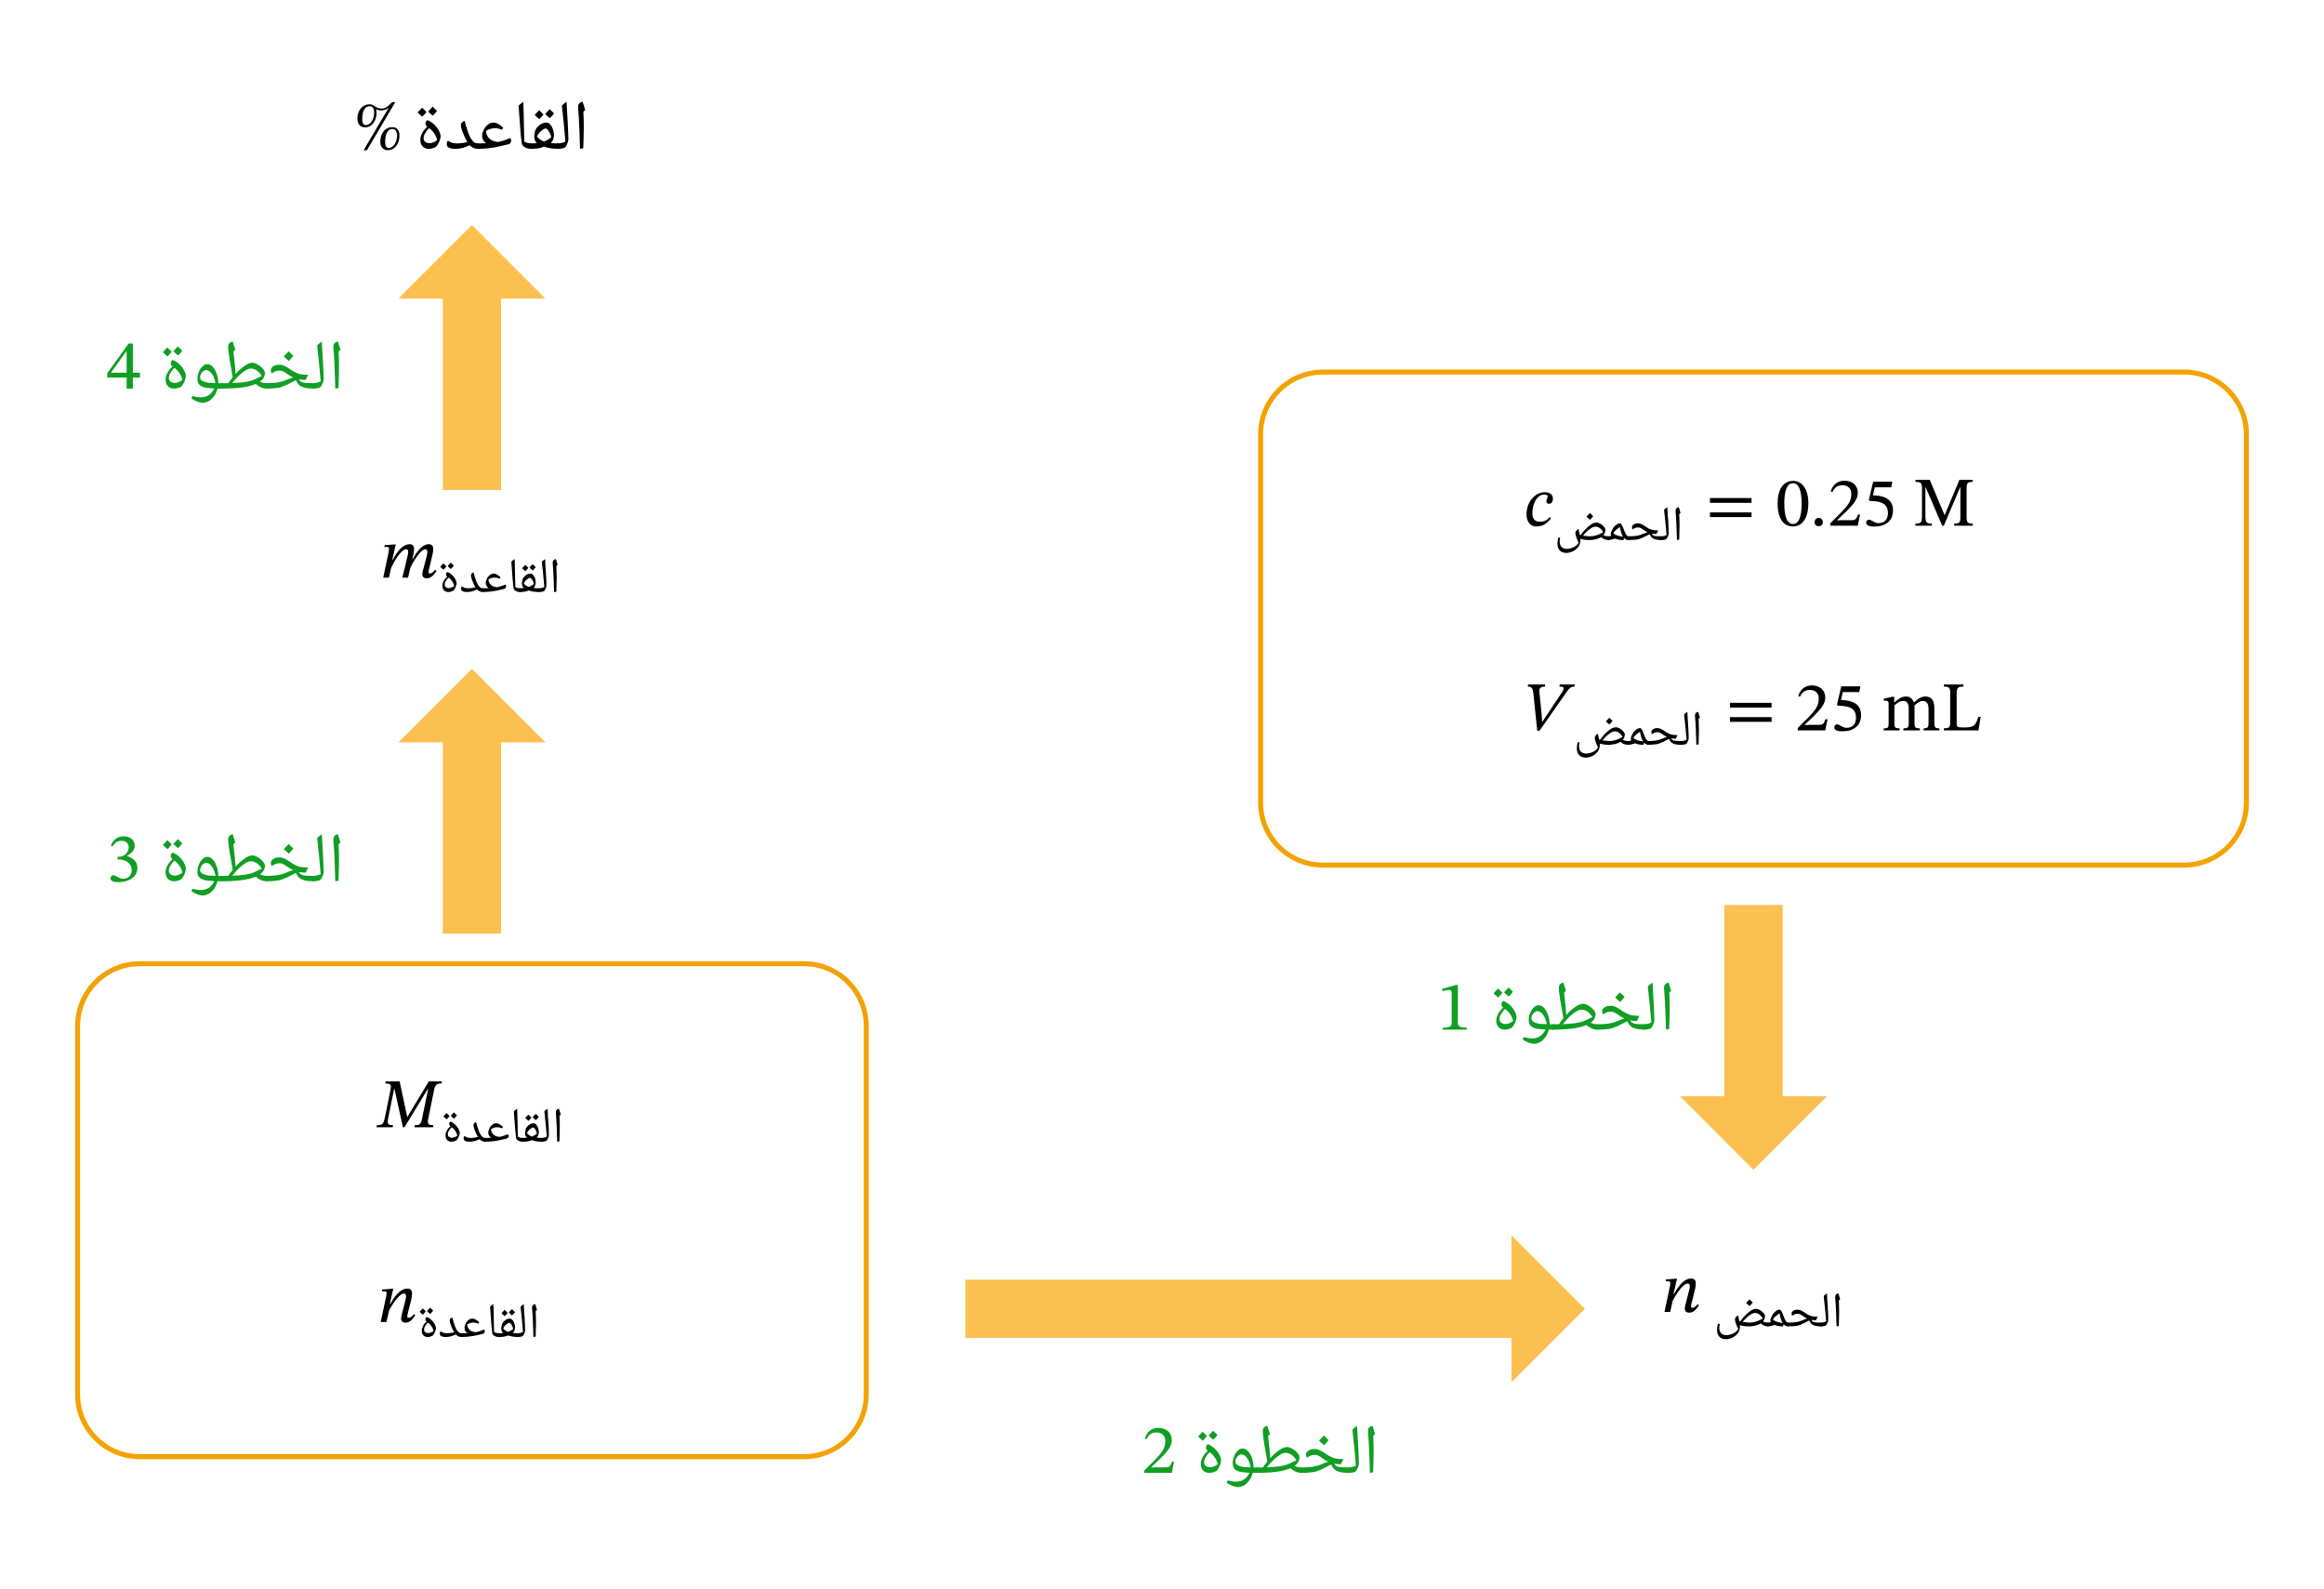 <svg width="371.3pt" height="338.493" viewBox="0 0 371.3 253.87" class="displayed_equation" xmlns="http://www.w3.org/2000/svg">
  <path d="M 1383.984 311.434 L 1383.984 899.716 C 1383.984 954.716 1339.375 999.325 1284.375 999.325 L 223.594 999.325 C 168.555 999.325 123.984 954.716 123.984 899.716 L 123.984 311.434 C 123.984 256.395 168.555 211.825 223.594 211.825 L 1284.375 211.825 C 1339.375 211.825 1383.984 256.395 1383.984 311.434 Z M 1383.984 311.434" transform="matrix(.1 0 0 -.1 0 253.87)" fill="none" stroke-width="7.97" stroke-linecap="round" stroke-linejoin="round" stroke="#f3a203" stroke-miterlimit="10" />
  <path d="M69.18 180.07L69.246 179.734C68.453 179.734 68.242 179.559 68.41 178.742L69.359 174.09C69.539 173.266 69.75 173.074 70.543 173.074L70.609 172.742 68.5 172.742 65.098 178.387 65.055 178.387 63.848 172.742 61.617 172.742 61.551 173.074C62.43 173.074 62.562 173.266 62.387 174.102L61.504 178.441C61.27 179.59 61.082 179.734 60.223 179.734L60.156 180.07 62.734 180.07 62.797 179.734C61.953 179.734 61.816 179.59 62.051 178.441L62.977 173.934 63.023 173.934 64.371 180.07 64.617 180.07 68.367 173.922 68.41 173.922 67.418 178.742C67.25 179.559 67.094 179.734 66.27 179.734L66.203 180.07 69.18 180.07M89.434 179.758L89.434 180.25C89.422 180.727 89.414 181.438 89.383 182.305L89.02 182.371C88.98 180.535 88.914 179.012 88.805 177.805L88.801 177.703C88.801 177.527 88.844 177.406 88.926 177.309 89 177.195 89.141 177.141 89.32 177.105 89.32 177.129 89.332 177.172 89.34 177.199 89.336 177.219 89.434 177.508 89.598 178.039L89.387 178.219 89.391 178.258C89.387 178.789 89.434 179.316 89.434 179.758zM89.156 176.723zM89.23 182.777L89.23 182.777M86.492 182.371C86.414 182.371 86.422 182.348 86.422 182.305L86.422 181.836C86.414 181.77 86.445 181.773 86.492 181.773 86.777 181.77 87.098 181.703 87.363 181.566 87.234 180.145 87.125 178.836 86.969 177.543 87.094 177.363 87.293 177.242 87.492 177.105 87.488 177.656 87.559 178.406 87.617 179.324 87.66 180.074 87.695 180.754 87.703 181.312 87.703 181.387 87.676 181.52 87.625 181.668 87.562 181.781 87.504 181.957 87.426 182.098 87.324 182.27 87.02 182.371 86.492 182.371zM87.121 176.723zM87.441 182.602zM87.441 182.777L87.441 182.777" />
  <path d="M 84.18 181.746 C 83.965 181.496 83.895 181.297 83.895 181.07 C 83.863 180.938 83.91 180.781 83.941 180.602 C 83.957 180.414 84.004 180.309 84.031 180.25 C 84.156 179.977 84.344 179.805 84.566 179.656 C 84.762 179.48 85.02 179.438 85.273 179.438 C 85.387 179.414 85.539 179.5 85.668 179.633 C 85.77 179.742 85.895 179.941 85.977 180.168 C 86.027 180.363 86.094 180.621 86.094 180.844 C 86.062 181.156 85.98 181.477 85.758 181.734 C 85.902 181.738 86.203 181.773 86.602 181.773 C 86.645 181.77 86.668 181.793 86.668 181.836 L 86.668 182.305 C 86.645 182.336 86.645 182.371 86.602 182.371 C 85.957 182.371 85.43 182.289 85.023 182.129 L 84.992 182.117 C 84.781 182.191 84.602 182.27 84.367 182.312 C 84.105 182.336 83.844 182.371 83.508 182.371 C 83.457 182.371 83.434 182.348 83.434 182.297 L 83.434 181.844 C 83.422 181.77 83.461 181.773 83.508 181.773 C 83.793 181.77 84.02 181.762 84.18 181.746 Z M 85.789 181.082 C 85.746 180.949 85.734 180.809 85.66 180.656 C 85.57 180.469 85.508 180.367 85.418 180.262 C 85.324 180.125 85.258 180.102 85.203 180.102 C 85.051 180.09 84.879 180.191 84.676 180.367 C 84.449 180.512 84.312 180.754 84.188 181 C 84.375 181.242 84.672 181.441 84.996 181.562 C 85.25 181.422 85.547 181.293 85.789 181.082 Z M 85.066 179.055 Z M 85.023 182.602 Z M 85.023 182.777 Z M 84.902 178.504 C 84.809 178.645 84.652 178.836 84.438 179.043 C 84.191 178.828 84.031 178.691 83.918 178.562 C 84.051 178.402 84.223 178.258 84.422 178.035 C 84.477 178.078 84.645 178.254 84.902 178.504 Z M 86.086 178.395 C 85.961 178.543 85.832 178.727 85.617 178.93 C 85.387 178.734 85.219 178.594 85.098 178.449 C 85.121 178.371 85.324 178.219 85.602 177.918 C 85.664 177.969 85.824 178.145 86.086 178.395 Z M 85.027 179.117 Z M 84.992 177.727 Z M 85.027 179.043 L 85.027 179.043" />
  <path d="M83.617 181.836L83.617 182.305C83.613 182.336 83.598 182.371 83.555 182.371 83.227 182.371 82.988 182.309 82.785 182.188 82.555 182.062 82.469 181.902 82.441 181.688 82.344 181.012 82.27 179.984 82.176 178.59L82.098 177.543C82.211 177.371 82.422 177.25 82.625 177.105 82.652 177.891 82.691 179.031 82.711 180.488L82.738 181.57C82.969 181.703 83.254 181.773 83.555 181.773 83.578 181.77 83.617 181.793 83.617 181.836zM82.391 176.723zM82.859 182.777L82.859 182.777M77.5 182.371C77.457 182.371 77.434 182.348 77.434 182.305L77.434 181.836C77.422 181.77 77.457 181.773 77.5 181.773 77.836 181.77 78.164 181.766 78.477 181.75 78.324 181.641 78.242 181.555 78.148 181.414 78.039 181.254 78.008 181.117 78.008 180.957 78.008 180.707 78.07 180.5 78.191 180.258 78.281 179.98 78.469 179.812 78.66 179.664 78.832 179.48 79.055 179.438 79.262 179.438 79.422 179.414 79.617 179.48 79.781 179.57 79.922 179.66 80.141 179.805 80.359 179.992L80.227 180.242C80.008 180.141 79.867 180.113 79.773 180.094 79.652 180.066 79.574 180.062 79.461 180.062 79.117 180.031 78.805 180.16 78.453 180.352 78.434 180.547 78.508 180.781 78.617 180.965 78.719 181.121 78.883 181.301 79.09 181.414 79.266 181.512 79.539 181.59 79.82 181.605 80.016 181.551 80.211 181.512 80.391 181.457 80.543 181.371 80.828 181.305 81.156 181.18 81.207 181.242 81.262 181.34 81.262 181.457L81.254 181.539C81.207 181.691 81.117 181.824 80.93 181.871 80.297 182.027 79.832 182.137 79.516 182.191 79.191 182.242 78.867 182.293 78.531 182.324 78.184 182.336 77.852 182.371 77.5 182.371zM79.184 179.055zM79.68 182.602zM79.68 182.777L79.68 182.777" />
  <path d="M77.582 182.371C77.344 182.371 77.184 182.336 77.027 182.266 76.859 182.16 76.73 182.094 76.613 181.965 76.125 182.203 75.602 182.371 75.027 182.371 74.699 182.371 74.469 182.328 74.309 182.242 74.145 182.129 74.07 182.031 74.07 181.871 74.047 181.703 74.113 181.566 74.207 181.457 74.336 181.535 74.484 181.645 74.652 181.695 74.801 181.738 75.027 181.773 75.273 181.773 75.578 181.77 75.965 181.719 76.359 181.609 76.141 181.246 75.992 180.902 75.855 180.535 75.699 180.145 75.648 179.91 75.648 179.766 75.633 179.477 75.789 179.336 76.062 179.242 76.148 179.613 76.27 179.969 76.355 180.234 76.422 180.48 76.523 180.723 76.598 180.891 76.641 181.051 76.766 181.215 76.875 181.367 76.957 181.488 77.09 181.625 77.199 181.684 77.273 181.738 77.434 181.773 77.582 181.773 77.602 181.77 77.652 181.793 77.652 181.836L77.652 182.305C77.633 182.336 77.629 182.371 77.582 182.371zM75.57 178.859zM75.672 182.602zM75.672 182.777L75.672 182.777M71.766 179.543C71.746 179.438 71.785 179.387 71.828 179.312 71.855 179.227 71.918 179.191 71.977 179.168 72.188 179.215 72.441 179.387 72.668 179.582 72.867 179.773 73.078 180.008 73.23 180.273 73.371 180.535 73.457 180.777 73.457 180.992 73.438 181.141 73.395 181.359 73.273 181.633 73.125 181.883 73.035 182.074 72.926 182.152 72.695 182.27 72.449 182.371 72.152 182.371 71.84 182.371 71.621 182.285 71.449 182.113 71.258 181.926 71.188 181.695 71.188 181.383 71.16 181.133 71.25 180.891 71.375 180.645 71.477 180.375 71.695 180.148 71.965 179.891 71.859 179.836 71.828 179.789 71.805 179.727 71.777 179.645 71.766 179.605 71.766 179.543zM71.551 181.152C71.531 181.312 71.609 181.484 71.73 181.59 71.84 181.688 72.02 181.746 72.234 181.746 72.363 181.723 72.527 181.707 72.695 181.633 72.832 181.535 72.988 181.477 73.07 181.398 72.941 180.871 72.668 180.438 72.188 180.062 71.961 180.211 71.836 180.43 71.723 180.629 71.602 180.809 71.551 181 71.551 181.152zM71.984 178.785zM72.348 182.602zM72.348 182.777zM71.824 178.27C71.719 178.387 71.574 178.598 71.359 178.805 71.105 178.605 70.953 178.457 70.84 178.328 70.965 178.18 71.145 178.023 71.344 177.797 71.391 177.852 71.566 178.02 71.824 178.27zM73.008 178.16C72.906 178.285 72.754 178.492 72.535 178.695 72.301 178.512 72.141 178.359 72.02 178.211 72.07 178.148 72.242 177.984 72.523 177.684 72.578 177.746 72.746 177.91 73.008 178.16zM71.949 178.883zM71.914 177.492zM71.949 178.805L71.949 178.805M66.113 209.922C65.945 210.133 65.664 210.5 65.289 210.5 65.133 210.5 65.074 210.41 65.074 210.289 65.074 210.156 65.098 210.023 65.098 210.023L65.734 207.445C65.766 207.289 65.832 206.91 65.832 206.617 65.832 206.219 65.664 205.828 65.098 205.828 63.781 205.828 62.832 207.445 62.363 208.281L62.273 208.281 62.832 205.859 62.586 205.859 61.035 205.984 61.035 206.285C61.035 206.285 61.258 206.262 61.406 206.262 61.66 206.262 61.762 206.375 61.762 206.562 61.762 206.73 61.727 206.93 61.727 206.93L60.824 211.172 61.738 211.172 62.141 209.406C62.5 208.637 63.727 206.629 64.539 206.629 64.797 206.629 64.875 206.82 64.875 207.078 64.875 207.297 64.797 207.609 64.797 207.609L64.137 210.188C64.125 210.242 64.082 210.445 64.082 210.625 64.082 210.957 64.25 211.281 64.809 211.281 65.609 211.281 66.055 210.5 66.348 210.086L66.113 209.922M85.633 210.957L85.633 211.449C85.621 211.926 85.617 212.641 85.582 213.504L85.219 213.57C85.18 211.734 85.117 210.215 85.008 209.004L85 208.906C85 208.727 85.043 208.605 85.125 208.508 85.199 208.395 85.34 208.34 85.52 208.305 85.52 208.328 85.531 208.371 85.539 208.398 85.535 208.418 85.637 208.707 85.797 209.238L85.586 209.418 85.594 209.457C85.59 209.988 85.633 210.52 85.633 210.957zM85.359 207.922zM85.43 213.977L85.43 213.977M82.691 213.57C82.617 213.57 82.625 213.547 82.625 213.504L82.625 213.039C82.617 212.973 82.648 212.973 82.691 212.973 82.977 212.973 83.297 212.902 83.562 212.766 83.434 211.344 83.324 210.035 83.168 208.742 83.297 208.566 83.492 208.445 83.691 208.305 83.688 208.855 83.762 209.605 83.82 210.523 83.859 211.273 83.895 211.953 83.902 212.512 83.902 212.59 83.875 212.719 83.824 212.867 83.762 212.98 83.707 213.156 83.625 213.297 83.523 213.469 83.223 213.57 82.691 213.57zM83.32 207.922zM83.641 213.801zM83.641 213.977L83.641 213.977" />
  <path d="M 80.383 212.945 C 80.164 212.695 80.094 212.496 80.094 212.273 C 80.062 212.137 80.109 211.98 80.141 211.805 C 80.156 211.613 80.203 211.508 80.234 211.453 C 80.355 211.176 80.547 211.004 80.766 210.859 C 80.965 210.68 81.223 210.637 81.473 210.637 C 81.586 210.613 81.742 210.703 81.867 210.832 C 81.969 210.941 82.094 211.145 82.176 211.367 C 82.23 211.562 82.293 211.82 82.293 212.043 C 82.262 212.355 82.18 212.676 81.957 212.934 C 82.105 212.938 82.402 212.973 82.801 212.973 C 82.844 212.973 82.867 212.992 82.867 213.039 L 82.867 213.504 C 82.844 213.535 82.844 213.57 82.801 213.57 C 82.156 213.57 81.633 213.488 81.227 213.328 L 81.191 213.316 C 80.98 213.391 80.805 213.473 80.566 213.512 C 80.305 213.535 80.043 213.57 79.707 213.57 C 79.656 213.57 79.633 213.547 79.633 213.5 L 79.633 213.047 C 79.621 212.973 79.66 212.973 79.707 212.973 C 79.992 212.973 80.219 212.965 80.383 212.945 Z M 81.988 212.281 C 81.945 212.148 81.934 212.012 81.859 211.855 C 81.77 211.672 81.707 211.566 81.617 211.461 C 81.523 211.324 81.457 211.301 81.402 211.301 C 81.254 211.293 81.078 211.391 80.875 211.566 C 80.648 211.711 80.512 211.953 80.387 212.199 C 80.574 212.441 80.871 212.641 81.195 212.762 C 81.449 212.621 81.746 212.492 81.988 212.281 Z M 81.266 210.254 Z M 81.223 213.801 Z M 81.223 213.977 Z M 81.102 209.703 C 81.008 209.844 80.852 210.035 80.641 210.242 C 80.391 210.027 80.23 209.895 80.117 209.762 C 80.25 209.605 80.426 209.457 80.625 209.234 C 80.676 209.277 80.844 209.453 81.102 209.703 Z M 82.289 209.594 C 82.16 209.742 82.031 209.926 81.816 210.129 C 81.586 209.934 81.418 209.793 81.297 209.648 C 81.32 209.57 81.523 209.418 81.805 209.117 C 81.863 209.168 82.027 209.344 82.289 209.594 Z M 81.227 210.316 Z M 81.191 208.926 Z M 81.227 210.242 L 81.227 210.242" />
  <path d="M79.82 213.039L79.82 213.504C79.812 213.535 79.797 213.57 79.754 213.57 79.426 213.57 79.188 213.512 78.984 213.391 78.754 213.262 78.668 213.102 78.641 212.891 78.543 212.215 78.469 211.188 78.375 209.789L78.297 208.742C78.41 208.57 78.621 208.449 78.828 208.305 78.855 209.09 78.891 210.23 78.91 211.688L78.938 212.77C79.168 212.906 79.453 212.973 79.754 212.973 79.777 212.973 79.82 212.992 79.82 213.039zM78.59 207.922zM79.059 213.977L79.059 213.977M73.699 213.57C73.656 213.57 73.633 213.547 73.633 213.504L73.633 213.039C73.621 212.973 73.656 212.973 73.699 212.973 74.039 212.973 74.363 212.965 74.676 212.949 74.527 212.84 74.441 212.754 74.348 212.613 74.238 212.457 74.211 212.316 74.211 212.156 74.207 211.906 74.27 211.699 74.391 211.457 74.48 211.184 74.668 211.012 74.859 210.863 75.031 210.68 75.254 210.637 75.461 210.637 75.621 210.613 75.816 210.68 75.984 210.773 76.121 210.863 76.344 211.004 76.562 211.195L76.426 211.445C76.211 211.34 76.066 211.316 75.973 211.297 75.855 211.266 75.773 211.266 75.66 211.266 75.32 211.234 75.004 211.359 74.652 211.551 74.637 211.75 74.707 211.98 74.816 212.164 74.918 212.32 75.082 212.5 75.289 212.613 75.465 212.711 75.742 212.789 76.023 212.805 76.215 212.75 76.41 212.715 76.594 212.656 76.742 212.57 77.027 212.508 77.355 212.379 77.406 212.441 77.461 212.539 77.461 212.656L77.453 212.738C77.406 212.891 77.316 213.027 77.129 213.07 76.496 213.227 76.035 213.336 75.715 213.391 75.391 213.441 75.066 213.492 74.73 213.523 74.387 213.535 74.051 213.57 73.699 213.57zM75.383 210.254zM75.879 213.801zM75.879 213.977L75.879 213.977" />
  <path d="M73.781 213.57C73.543 213.57 73.387 213.535 73.227 213.465 73.062 213.359 72.934 213.293 72.812 213.164 72.324 213.402 71.801 213.57 71.227 213.57 70.898 213.57 70.668 213.527 70.508 213.441 70.344 213.328 70.27 213.23 70.27 213.07 70.246 212.902 70.316 212.766 70.406 212.656 70.535 212.734 70.684 212.844 70.852 212.895 71.004 212.938 71.227 212.973 71.477 212.973 71.777 212.973 72.164 212.918 72.559 212.809 72.34 212.449 72.191 212.102 72.055 211.734 71.898 211.344 71.852 211.109 71.852 210.965 71.832 210.676 71.988 210.535 72.266 210.445 72.352 210.812 72.469 211.168 72.555 211.438 72.625 211.684 72.723 211.922 72.797 212.09 72.84 212.25 72.965 212.418 73.074 212.57 73.156 212.688 73.289 212.824 73.398 212.883 73.477 212.938 73.637 212.973 73.781 212.973 73.801 212.973 73.852 212.992 73.852 213.039L73.852 213.504C73.836 213.535 73.828 213.57 73.781 213.57zM71.77 210.059zM71.875 213.801zM71.875 213.977L71.875 213.977M67.969 210.742C67.945 210.637 67.988 210.586 68.027 210.516 68.059 210.426 68.117 210.395 68.18 210.367 68.387 210.418 68.645 210.586 68.867 210.781 69.07 210.973 69.277 211.207 69.43 211.473 69.57 211.734 69.656 211.977 69.656 212.191 69.637 212.34 69.598 212.559 69.473 212.832 69.324 213.082 69.234 213.277 69.125 213.352 68.898 213.469 68.648 213.57 68.352 213.57 68.039 213.57 67.824 213.484 67.648 213.312 67.461 213.125 67.391 212.895 67.391 212.582 67.359 212.332 67.449 212.09 67.574 211.844 67.676 211.574 67.895 211.348 68.164 211.09 68.059 211.035 68.027 210.988 68.004 210.926 67.977 210.848 67.969 210.805 67.969 210.742zM67.75 212.352C67.734 212.512 67.809 212.684 67.93 212.789 68.039 212.887 68.219 212.945 68.438 212.945 68.562 212.922 68.727 212.91 68.895 212.832 69.031 212.734 69.188 212.676 69.27 212.598 69.141 212.074 68.867 211.637 68.387 211.262 68.164 211.41 68.035 211.629 67.922 211.828 67.801 212.008 67.75 212.203 67.75 212.352zM68.184 209.984zM68.547 213.801zM68.547 213.977zM68.023 209.469C67.922 209.586 67.773 209.801 67.562 210.008 67.305 209.805 67.152 209.656 67.039 209.527 67.164 209.379 67.348 209.223 67.547 209 67.59 209.051 67.766 209.219 68.023 209.469zM69.207 209.359C69.109 209.484 68.953 209.691 68.734 209.895 68.504 209.711 68.34 209.559 68.219 209.414 68.27 209.348 68.445 209.184 68.727 208.883 68.777 208.945 68.949 209.109 69.207 209.359zM68.148 210.082zM68.113 208.691zM68.148 210.008L68.148 210.008" />
  <path d="M 3589.062 1256.473 L 3589.062 1844.716 C 3589.062 1899.755 3544.453 1944.364 3489.414 1944.364 L 2113.633 1944.364 C 2058.633 1944.364 2014.023 1899.755 2014.023 1844.716 L 2014.023 1256.473 C 2014.023 1201.434 2058.633 1156.825 2113.633 1156.825 L 3489.414 1156.825 C 3544.453 1156.825 3589.062 1201.434 3589.062 1256.473 Z M 3589.062 1256.473" transform="matrix(.1 0 0 -.1 0 253.87)" fill="none" stroke-width="7.97" stroke-linecap="round" stroke-linejoin="round" stroke="#f3a203" stroke-miterlimit="10" />
  <path d="M247.594 82.598C247.246 83.023 246.812 83.336 246.031 83.336 245.508 83.336 244.816 83.145 244.816 82.016 244.816 80.566 245.496 78.996 246.734 78.996 247.07 78.996 247.27 79.129 247.27 79.297 247.27 79.496 247.059 79.754 247.059 80.098 247.059 80.312 247.215 80.469 247.492 80.469 247.883 80.469 248.109 80.133 248.109 79.633 248.109 78.961 247.539 78.625 246.824 78.625 245.227 78.625 243.891 80.164 243.891 82.195 243.891 83.199 244.402 84.105 245.453 84.105 246.59 84.105 247.305 83.488 247.785 82.766L247.594 82.598M268.332 83.656L268.332 84.148C268.32 84.629 268.316 85.34 268.281 86.203L267.922 86.27C267.879 84.438 267.816 82.914 267.707 81.703L267.703 81.605C267.699 81.426 267.742 81.305 267.828 81.207 267.902 81.098 268.039 81.039 268.219 81.008 268.219 81.027 268.234 81.07 268.242 81.098 268.234 81.117 268.336 81.406 268.496 81.938L268.289 82.117 268.293 82.156C268.289 82.688 268.332 83.219 268.332 83.656zM268.059 80.621zM268.133 86.676L268.133 86.676M265.391 86.27C265.316 86.27 265.324 86.246 265.324 86.203L265.324 85.738C265.316 85.672 265.348 85.672 265.391 85.672 265.68 85.672 266 85.602 266.262 85.465 266.133 84.043 266.023 82.734 265.867 81.441 265.996 81.266 266.191 81.145 266.391 81.008 266.387 81.555 266.461 82.309 266.52 83.227 266.562 83.973 266.598 84.652 266.602 85.211 266.602 85.289 266.578 85.422 266.523 85.566 266.465 85.684 266.406 85.855 266.328 85.996 266.223 86.172 265.922 86.27 265.391 86.27zM266.02 80.621zM266.344 86.5zM266.344 86.676L266.344 86.676" />
  <path d="M 260.199 86.27 C 260.156 86.27 260.133 86.246 260.133 86.203 L 260.133 85.738 C 260.121 85.672 260.156 85.672 260.199 85.672 C 260.691 85.672 261.117 85.645 261.477 85.59 C 261.809 85.527 262.16 85.441 262.449 85.312 C 262.77 85.148 263.047 85.07 263.234 85.031 C 263.02 84.918 262.828 84.816 262.633 84.672 C 262.418 84.52 262.258 84.414 262.121 84.352 C 261.977 84.262 261.848 84.258 261.715 84.258 C 261.457 84.23 261.238 84.32 261.039 84.449 L 260.855 84.566 C 260.762 84.457 260.742 84.387 260.742 84.258 C 260.727 84.031 260.828 83.902 261.004 83.785 C 261.176 83.66 261.402 83.602 261.688 83.602 C 261.824 83.594 262.023 83.637 262.188 83.699 C 262.328 83.758 262.555 83.875 262.781 84.031 C 263.027 84.199 263.285 84.359 263.477 84.457 C 263.641 84.523 263.859 84.621 264.055 84.664 C 264.23 84.676 264.535 84.73 264.922 84.73 L 264.621 85.312 C 264.363 85.285 264.148 85.277 263.949 85.242 L 263.902 85.246 L 263.934 85.297 C 264.012 85.441 264.16 85.551 264.344 85.602 C 264.516 85.637 264.91 85.672 265.488 85.672 C 265.504 85.672 265.555 85.691 265.555 85.738 L 265.555 86.203 C 265.539 86.238 265.531 86.27 265.488 86.27 C 265.07 86.27 264.785 86.238 264.547 86.184 C 264.297 86.121 264.117 86.035 263.965 85.914 C 263.793 85.777 263.676 85.602 263.551 85.336 L 263.352 85.426 L 262.707 85.766 C 262.312 85.934 261.965 86.102 261.648 86.168 C 261.316 86.203 260.848 86.27 260.199 86.27 Z M 262.734 83.219 Z M 262.699 86.5 Z M 262.699 86.676 L 262.699 86.676" />
  <path d="M 256.898 86.27 C 256.855 86.27 256.836 86.246 256.836 86.203 L 256.836 85.738 C 256.824 85.672 256.855 85.672 256.898 85.672 C 257.074 85.672 257.246 85.645 257.414 85.594 C 257.367 85.512 257.352 85.438 257.352 85.352 C 257.336 85.105 257.434 84.879 257.594 84.59 C 257.723 84.289 257.945 84.059 258.172 83.879 C 258.371 83.691 258.613 83.602 258.82 83.602 C 258.898 83.594 258.984 83.652 259.055 83.758 C 259.109 83.832 259.195 83.988 259.262 84.141 C 259.309 84.27 259.395 84.461 259.461 84.641 C 259.504 84.793 259.594 84.98 259.664 85.137 C 259.715 85.266 259.816 85.414 259.898 85.52 C 259.984 85.605 260.078 85.672 260.188 85.672 C 260.215 85.672 260.273 85.699 260.273 85.754 L 260.273 86.188 C 260.25 86.238 260.246 86.27 260.188 86.27 C 259.895 86.27 259.684 86.156 259.469 85.926 L 259.375 86.27 C 258.848 86.27 258.426 86.191 258.027 86.039 L 258.008 86.035 C 257.754 86.105 257.551 86.191 257.391 86.223 C 257.199 86.238 257.066 86.27 256.898 86.27 Z M 258.836 84.207 C 258.629 84.281 258.43 84.438 258.215 84.637 C 257.988 84.812 257.844 85.023 257.766 85.191 C 258.082 85.473 258.625 85.656 259.32 85.727 C 259.203 85.539 259.109 85.34 259.02 85.066 C 258.922 84.766 258.867 84.508 258.836 84.207 Z M 258.43 83.219 Z M 258.949 86.5 Z M 258.797 86.754 L 258.797 86.754" />
  <path d="M256.992 86.27C256.742 86.27 256.551 86.227 256.328 86.133 256.098 86.023 255.934 85.934 255.805 85.801 255.578 85.934 255.301 86.059 254.977 86.141 254.621 86.203 254.312 86.27 253.969 86.27 253.422 86.27 252.945 86.207 252.48 86.078 252.465 86.188 252.496 86.297 252.496 86.398 252.465 86.711 252.395 87.027 252.191 87.324 251.957 87.602 251.707 87.859 251.352 88.043 250.98 88.203 250.633 88.324 250.254 88.324 249.789 88.305 249.461 88.195 249.207 87.938 248.953 87.66 248.832 87.32 248.832 86.848 248.82 86.672 248.844 86.555 248.859 86.422 248.859 86.27 248.922 86.09 248.984 85.836L249.273 85.902C249.191 86.121 249.188 86.316 249.188 86.461 249.156 86.812 249.281 87.141 249.473 87.355 249.641 87.539 249.934 87.676 250.273 87.676 250.637 87.676 251.047 87.582 251.434 87.391 251.809 87.195 252.078 86.973 252.211 86.695 251.863 85.938 251.695 85.449 251.695 85.195 251.664 85.051 251.734 84.938 251.809 84.828 251.883 84.699 252.02 84.609 252.211 84.496 252.227 84.641 252.281 84.949 252.367 85.398L252.504 85.453 252.539 85.465C253.055 84.742 253.539 84.27 253.961 83.949 254.359 83.605 254.762 83.469 255.109 83.469 255.266 83.469 255.461 83.535 255.684 83.664 255.879 83.762 256.098 83.949 256.258 84.133 256.398 84.297 256.496 84.477 256.496 84.609 256.465 84.934 256.391 85.23 256.176 85.473 256.383 85.605 256.68 85.672 256.992 85.672 257.008 85.672 257.059 85.691 257.059 85.738L257.059 86.203C257.039 86.238 257.039 86.27 256.992 86.27zM254.047 85.672C254.715 85.672 255.43 85.449 256.145 85.004 255.969 84.715 255.793 84.512 255.57 84.355 255.324 84.172 255.129 84.125 254.918 84.125 254.652 84.105 254.355 84.254 254.004 84.508 253.648 84.75 253.285 85.113 252.914 85.566 253.34 85.605 253.723 85.672 254.047 85.672zM254.02 83.086zM254.582 86.5zM254.582 86.676zM254.539 82.457C254.402 82.605 254.246 82.824 254.031 83.031 253.789 82.824 253.613 82.676 253.469 82.523 253.715 82.238 253.922 82.062 254.02 81.945 254.18 82.102 254.359 82.297 254.539 82.457zM254.031 83.105zM254.02 81.758L254.02 81.758M279.84 80.32L279.84 79.562 273.191 79.562 273.191 80.32zM279.84 82.598L279.84 81.852 273.191 81.852 273.191 82.598 279.84 82.598M288.922 80.434C288.922 78.137 287.918 76.809 286.477 76.809 284.859 76.809 284.004 78.281 284.004 80.398 284.004 82.375 284.66 84.094 286.457 84.094 288.207 84.094 288.922 82.344 288.922 80.434zM287.84 80.5C287.84 82.641 287.34 83.691 286.457 83.691 285.562 83.691 285.07 82.621 285.07 80.457 285.07 78.246 285.562 77.188 286.445 77.188 287.359 77.188 287.84 78.234 287.84 80.5M291.23 83.422C291.23 83.055 290.996 82.73 290.57 82.73 290.16 82.73 289.914 83.043 289.914 83.41 289.914 83.793 290.129 84.059 290.562 84.059 290.996 84.059 291.23 83.77 291.23 83.422M297.176 82.188L296.852 82.188C296.598 82.855 296.453 83.09 295.859 83.09L294.309 83.09 293.527 83.121 293.527 83.066 295.004 81.672C296.184 80.477 296.82 79.711 296.82 78.715 296.82 77.543 295.938 76.785 294.68 76.785 293.594 76.785 292.84 77.41 292.492 78.492L292.758 78.605C293.172 77.766 293.664 77.512 294.387 77.512 295.246 77.512 295.781 78.047 295.781 78.883 295.781 80.055 295.223 80.758 294.121 81.895L292.422 83.59 292.422 83.969 296.82 83.969 297.176 82.188M302.152 77.844L302.332 76.941 299.273 76.941 298.582 79.852 298.715 80.02C298.871 80.02 298.93 80.02 299.219 80.043 300.758 80.121 301.629 80.578 301.629 81.973 301.629 83.133 300.926 83.559 300.133 83.559 299.418 83.559 299.051 83.012 298.605 83.012 298.324 83.012 298.156 83.234 298.156 83.488 298.156 83.902 298.582 84.113 299.441 84.113 301.215 84.113 302.441 83.246 302.441 81.527 302.441 79.773 301.07 79.25 299.754 79.152L299.23 79.117 299.531 77.844 302.152 77.844M315.184 83.969L315.184 83.637C314.379 83.637 314.203 83.457 314.203 82.641L314.203 77.988C314.203 77.164 314.379 76.977 315.172 76.977L315.172 76.641 313.051 76.641 310.711 82.25 310.664 82.25 308.312 76.641 306.035 76.641 306.035 76.977C306.914 76.977 307.07 77.164 307.07 78L307.07 82.344C307.07 83.488 306.914 83.637 306.012 83.637L306.012 83.969 308.633 83.969 308.633 83.637C307.785 83.637 307.617 83.488 307.617 82.344L307.617 77.844 307.664 77.844 310.297 83.969 310.562 83.969 313.164 77.836 313.207 77.836 313.207 82.641C313.207 83.457 313.074 83.637 312.215 83.637L312.215 83.969 315.184 83.969M246.434 115.273L246.379 115.273 246.301 113.969 245.965 110.789C245.953 110.711 245.93 110.469 245.93 110.391 245.898 109.887 246.254 109.676 246.824 109.676L246.859 109.34 244.125 109.34 244.102 109.676C244.695 109.676 244.883 109.941 244.973 110.691L245.598 116.727 245.965 116.727 250.059 110.867C250.742 109.852 250.965 109.676 251.566 109.676L251.59 109.34 249.18 109.34 249.156 109.676C249.656 109.676 249.824 109.742 249.824 109.965 249.824 110.145 249.68 110.398 249.48 110.699L246.434 115.273M271.434 116.355L271.434 116.848C271.422 117.328 271.414 118.039 271.383 118.902L271.02 118.969C270.98 117.137 270.914 115.613 270.805 114.402L270.801 114.305C270.801 114.125 270.844 114.008 270.926 113.906 271 113.797 271.141 113.742 271.32 113.707 271.32 113.727 271.332 113.77 271.34 113.797 271.336 113.816 271.434 114.105 271.598 114.637L271.387 114.816 271.391 114.855C271.387 115.391 271.434 115.918 271.434 116.355zM271.156 113.324zM271.23 119.375L271.23 119.375M268.594 118.969C268.516 118.969 268.523 118.949 268.523 118.902L268.523 118.438C268.516 118.371 268.547 118.371 268.594 118.371 268.879 118.371 269.199 118.305 269.465 118.164 269.336 116.742 269.223 115.434 269.066 114.141 269.195 113.965 269.395 113.844 269.594 113.707 269.59 114.258 269.66 115.008 269.719 115.926 269.762 116.672 269.797 117.352 269.805 117.91 269.801 117.988 269.777 118.121 269.723 118.266 269.664 118.383 269.605 118.559 269.527 118.699 269.426 118.871 269.121 118.969 268.594 118.969zM269.219 113.324zM269.543 119.199zM269.543 119.375L269.543 119.375" />
  <path d="M 263.301 118.969 C 263.258 118.969 263.234 118.949 263.234 118.902 L 263.234 118.438 C 263.223 118.371 263.258 118.371 263.301 118.371 C 263.789 118.371 264.215 118.344 264.574 118.289 C 264.91 118.23 265.262 118.145 265.547 118.012 C 265.871 117.848 266.148 117.77 266.336 117.73 C 266.117 117.617 265.93 117.52 265.734 117.371 C 265.52 117.219 265.359 117.113 265.223 117.051 C 265.078 116.961 264.949 116.957 264.812 116.957 C 264.559 116.93 264.34 117.023 264.141 117.152 L 263.953 117.266 C 263.859 117.156 263.84 117.086 263.84 116.957 C 263.828 116.73 263.926 116.605 264.102 116.484 C 264.273 116.359 264.504 116.305 264.789 116.305 C 264.926 116.293 265.121 116.336 265.289 116.402 C 265.426 116.457 265.656 116.574 265.883 116.73 C 266.125 116.898 266.383 117.059 266.574 117.156 C 266.742 117.223 266.961 117.32 267.152 117.363 C 267.328 117.375 267.637 117.43 268.02 117.43 L 267.723 118.012 C 267.465 117.984 267.246 117.977 267.051 117.941 L 267.004 117.949 L 267.031 117.996 C 267.113 118.141 267.262 118.25 267.445 118.301 C 267.613 118.34 268.012 118.371 268.59 118.371 C 268.605 118.371 268.656 118.395 268.656 118.438 L 268.656 118.902 C 268.637 118.938 268.633 118.969 268.59 118.969 C 268.172 118.969 267.887 118.938 267.648 118.883 C 267.395 118.82 267.215 118.734 267.066 118.613 C 266.895 118.48 266.777 118.301 266.652 118.035 L 266.449 118.125 L 265.805 118.465 C 265.414 118.637 265.062 118.801 264.746 118.867 C 264.414 118.902 263.949 118.969 263.301 118.969 Z M 265.836 115.922 Z M 265.797 119.199 Z M 265.797 119.375 L 265.797 119.375" />
  <path d="M 260.102 118.969 C 260.055 118.969 260.035 118.949 260.035 118.902 L 260.035 118.438 C 260.023 118.371 260.055 118.371 260.102 118.371 C 260.273 118.371 260.445 118.344 260.613 118.293 C 260.57 118.211 260.555 118.137 260.555 118.051 C 260.535 117.809 260.633 117.578 260.793 117.289 C 260.922 116.992 261.145 116.762 261.371 116.578 C 261.574 116.391 261.812 116.305 262.02 116.305 C 262.102 116.293 262.184 116.355 262.258 116.457 C 262.309 116.531 262.398 116.688 262.465 116.84 C 262.508 116.969 262.594 117.16 262.66 117.34 C 262.703 117.492 262.793 117.684 262.863 117.836 C 262.914 117.969 263.016 118.117 263.102 118.219 C 263.184 118.305 263.281 118.371 263.387 118.371 C 263.414 118.371 263.477 118.398 263.477 118.453 L 263.477 118.887 C 263.449 118.938 263.445 118.969 263.387 118.969 C 263.094 118.969 262.883 118.855 262.672 118.625 L 262.574 118.969 C 262.051 118.969 261.625 118.895 261.227 118.738 L 261.207 118.734 C 260.953 118.809 260.75 118.891 260.59 118.922 C 260.398 118.938 260.266 118.969 260.102 118.969 Z M 262.035 116.906 C 261.828 116.98 261.633 117.137 261.414 117.336 C 261.188 117.516 261.047 117.723 260.965 117.895 C 261.281 118.172 261.824 118.355 262.523 118.426 C 262.402 118.242 262.309 118.039 262.219 117.77 C 262.121 117.465 262.066 117.211 262.035 116.906 Z M 261.629 115.922 Z M 262.148 119.199 Z M 261.996 119.453 L 261.996 119.453" />
  <path d="M260.094 118.969C259.84 118.969 259.648 118.926 259.43 118.836 259.199 118.723 259.031 118.633 258.906 118.5 258.676 118.633 258.402 118.758 258.074 118.844 257.723 118.902 257.414 118.969 257.07 118.969 256.52 118.969 256.047 118.906 255.578 118.777 255.566 118.887 255.598 118.996 255.598 119.102 255.566 119.41 255.496 119.73 255.293 120.023 255.059 120.301 254.809 120.559 254.453 120.742 254.078 120.906 253.73 121.023 253.355 121.023 252.891 121.004 252.559 120.895 252.309 120.641 252.055 120.359 251.934 120.02 251.934 119.547 251.922 119.371 251.941 119.258 251.961 119.121 251.961 118.969 252.02 118.789 252.086 118.535L252.371 118.602C252.289 118.82 252.285 119.02 252.285 119.16 252.258 119.516 252.383 119.844 252.574 120.055 252.742 120.242 253.031 120.375 253.371 120.375 253.734 120.375 254.148 120.281 254.531 120.094 254.906 119.895 255.18 119.672 255.309 119.395 254.965 118.641 254.797 118.148 254.797 117.898 254.762 117.754 254.832 117.641 254.91 117.527 254.98 117.398 255.117 117.309 255.309 117.195 255.324 117.34 255.383 117.648 255.465 118.098L255.602 118.152 255.641 118.164C256.152 117.445 256.641 116.973 257.059 116.652 257.461 116.305 257.863 116.172 258.207 116.172 258.367 116.172 258.562 116.234 258.785 116.363 258.98 116.465 259.199 116.652 259.359 116.836 259.496 116.996 259.594 117.176 259.594 117.312 259.562 117.633 259.488 117.934 259.277 118.172 259.484 118.305 259.781 118.371 260.094 118.371 260.105 118.371 260.16 118.395 260.16 118.438L260.16 118.902C260.141 118.938 260.137 118.969 260.094 118.969zM257.148 118.371C257.812 118.371 258.527 118.148 259.242 117.703 259.07 117.414 258.895 117.211 258.672 117.055 258.426 116.871 258.23 116.824 258.016 116.824 257.754 116.809 257.453 116.953 257.102 117.207 256.75 117.449 256.387 117.816 256.016 118.266 256.438 118.305 256.82 118.371 257.148 118.371zM257.121 115.785zM257.684 119.199zM257.684 119.375zM257.641 115.156C257.504 115.305 257.348 115.523 257.133 115.73 256.891 115.527 256.715 115.379 256.57 115.223 256.812 114.938 257.02 114.762 257.117 114.648 257.277 114.801 257.457 114.996 257.641 115.156zM257.133 115.809zM257.117 114.457L257.117 114.457M283.039 113.023L283.039 112.266 276.391 112.266 276.391 113.023zM283.039 115.297L283.039 114.551 276.391 114.551 276.391 115.297 283.039 115.297M291.977 114.887L291.652 114.887C291.398 115.555 291.254 115.789 290.66 115.789L289.109 115.789 288.328 115.82 288.328 115.766 289.801 114.371C290.984 113.18 291.617 112.41 291.617 111.414 291.617 110.242 290.738 109.484 289.477 109.484 288.395 109.484 287.637 110.109 287.289 111.191L287.559 111.305C287.973 110.469 288.465 110.211 289.188 110.211 290.047 110.211 290.582 110.746 290.582 111.582 290.582 112.754 290.023 113.457 288.922 114.594L287.223 116.289 287.223 116.672 291.617 116.672 291.977 114.887M297.051 110.547L297.23 109.641 294.172 109.641 293.484 112.555 293.617 112.719C293.773 112.719 293.828 112.719 294.117 112.742 295.656 112.82 296.527 113.277 296.527 114.672 296.527 115.832 295.824 116.258 295.031 116.258 294.32 116.258 293.949 115.711 293.504 115.711 293.227 115.711 293.059 115.934 293.059 116.191 293.059 116.602 293.484 116.816 294.34 116.816 296.117 116.816 297.344 115.945 297.344 114.227 297.344 112.477 295.969 111.949 294.652 111.852L294.129 111.816 294.43 110.547 297.051 110.547M302.664 112.688C302.988 112.387 303.477 111.973 304.059 111.973 304.57 111.973 304.953 112.219 304.953 113.168L304.953 115.375C304.953 116.156 304.883 116.348 304.094 116.348L304.094 116.672 306.734 116.672 306.734 116.348C305.934 116.348 305.879 116.145 305.879 115.375L305.879 112.664C306.246 112.352 306.703 111.973 307.16 111.973 307.684 111.973 308.117 112.219 308.117 113.234L308.117 115.375C308.117 116.055 308.086 116.348 307.328 116.348L307.328 116.672 309.848 116.672 309.848 116.348C309.078 116.348 309.047 116.078 309.047 115.375L309.047 113.102C309.047 111.75 308.477 111.258 307.605 111.258 307.016 111.258 306.445 111.582 305.832 112.188L305.789 112.188C305.562 111.648 305.188 111.258 304.551 111.258 303.789 111.258 303.277 111.672 302.676 112.195L302.629 112.195 302.629 111.293 302.363 111.293 300.969 111.617 300.969 111.941C300.969 111.941 301.102 111.918 301.27 111.918 301.582 111.918 301.738 112.02 301.738 112.422L301.738 115.543C301.738 116.211 301.66 116.348 300.957 116.348L300.957 116.672 303.5 116.672 303.5 116.348C302.809 116.348 302.664 116.211 302.664 115.586L302.664 112.688M316.438 114.496L316.078 114.496C315.645 115.789 315.465 116.199 313.973 116.199L313.457 116.199C312.801 116.199 312.609 116.102 312.609 115.609L312.609 110.77C312.609 109.898 312.801 109.676 313.703 109.676L313.703 109.34 310.57 109.34 310.57 109.676C311.461 109.676 311.586 109.898 311.586 110.758L311.586 115.297C311.586 116.168 311.461 116.336 310.57 116.336L310.57 116.672 316.102 116.672 316.438 114.496" />
  <path d="M253.223 209.062L241.484 197.328 241.484 204.414 154.23 204.414 154.23 213.715 241.484 213.715 241.484 220.801M280.152 186.863L291.891 175.125 284.805 175.125 284.805 144.562 275.504 144.562 275.504 175.125 268.418 175.125M75.398 106.836L63.66 118.574 70.746 118.574 70.746 149.137 80.047 149.137 80.047 118.574 87.137 118.574M75.398 35.961L63.66 47.695 70.746 47.695 70.746 78.258 80.047 78.258 80.047 47.695 87.137 47.695" fill="#fbc04f" />
  <path d="M54.16 58.34L54.16 59.039C54.141 59.738 54.137 60.742 54.086 61.977L53.57 62.07C53.5 59.453 53.422 57.277 53.266 55.551L53.258 55.41C53.238 55.16 53.316 54.984 53.438 54.844 53.543 54.68 53.742 54.605 53.996 54.555 53.977 54.574 54.02 54.648 54.031 54.688 54.031 54.723 54.164 55.125 54.398 55.883L54.094 56.141 54.102 56.195C54.141 56.988 54.16 57.715 54.16 58.34zM53.766 54.008zM53.871 62.648L53.871 62.648M49.988 62.07C49.895 62.07 49.891 62.039 49.891 61.977L49.891 61.309C49.859 61.234 49.922 61.219 49.988 61.219 50.41 61.199 50.855 61.117 51.23 60.922 51.066 58.922 50.891 57.023 50.668 55.18 50.859 54.957 51.133 54.754 51.418 54.555 51.449 55.328 51.512 56.414 51.598 57.723 51.633 58.797 51.707 59.762 51.719 60.562 51.711 60.656 51.68 60.855 51.605 61.066 51.527 61.242 51.438 61.48 51.324 61.68 51.18 61.938 50.742 62.07 49.988 62.07zM50.887 54.008zM51.344 62.398zM51.344 62.648L51.344 62.648" fill="#109e24" />
  <path d="M 42.5 62.07 C 42.438 62.07 42.406 62.039 42.406 61.977 L 42.406 61.309 C 42.406 61.234 42.438 61.219 42.5 61.219 C 43.199 61.199 43.805 61.18 44.32 61.102 C 44.828 61.012 45.297 60.887 45.711 60.703 C 46.188 60.48 46.566 60.359 46.832 60.305 C 46.527 60.156 46.254 59.996 45.973 59.789 C 45.656 59.566 45.438 59.422 45.242 59.332 C 45.031 59.223 44.852 59.199 44.66 59.199 C 44.281 59.188 43.984 59.289 43.699 59.473 L 43.438 59.637 C 43.316 59.504 43.273 59.383 43.273 59.199 C 43.246 58.91 43.395 58.691 43.645 58.523 C 43.879 58.332 44.219 58.266 44.621 58.266 C 44.855 58.23 45.102 58.309 45.34 58.402 C 45.566 58.484 45.863 58.652 46.188 58.875 C 46.543 59.141 46.902 59.344 47.176 59.48 C 47.422 59.613 47.723 59.719 48 59.777 C 48.277 59.84 48.691 59.871 49.238 59.871 L 48.812 60.703 C 48.449 60.672 48.137 60.652 47.855 60.605 L 47.781 60.609 L 47.828 60.68 C 47.949 60.895 48.156 61.043 48.418 61.113 C 48.672 61.168 49.223 61.219 50.047 61.219 C 50.098 61.199 50.145 61.246 50.145 61.309 L 50.145 61.977 C 50.129 62.035 50.113 62.07 50.047 62.07 C 49.477 62.066 49.047 62.023 48.707 61.941 C 48.367 61.84 48.09 61.738 47.875 61.562 C 47.637 61.359 47.465 61.113 47.285 60.734 L 46.996 60.867 L 46.078 61.348 C 45.492 61.609 45.016 61.828 44.562 61.926 C 44.094 62.004 43.426 62.07 42.5 62.07 Z M 46.121 57.719 Z M 46.066 62.398 Z M 46.066 62.648 Z M 46.871 56.836 C 46.672 57.066 46.453 57.359 46.148 57.652 C 45.801 57.363 45.547 57.148 45.344 56.93 C 45.711 56.523 45.988 56.27 46.125 56.105 C 46.355 56.355 46.609 56.609 46.871 56.836 Z M 46.148 57.766 Z M 46.125 55.836 L 46.125 55.836" fill="#109e24" />
  <path d="M 42.324 59.57 C 42.316 60.121 42.062 60.586 41.539 60.965 C 41.844 61.102 42.227 61.219 42.641 61.219 C 42.691 61.199 42.734 61.246 42.734 61.309 L 42.734 61.977 C 42.723 62.035 42.703 62.07 42.641 62.07 C 42.293 62.07 41.973 61.996 41.645 61.855 C 41.301 61.684 41.062 61.535 40.887 61.324 C 40.348 61.543 39.672 61.746 38.766 61.875 C 37.844 62.004 36.777 62.07 35.5 62.07 C 35.438 62.07 35.406 62.039 35.406 61.977 L 35.406 61.309 C 35.406 61.234 35.438 61.219 35.5 61.219 L 36.426 61.207 L 36.461 61.207 C 36.68 60.867 36.938 60.566 37.18 60.266 L 36.852 58.336 C 36.734 57.824 36.664 57.309 36.582 56.719 C 36.477 56.113 36.461 55.703 36.457 55.438 C 36.438 55.172 36.516 55 36.625 54.855 C 36.73 54.688 36.93 54.613 37.195 54.555 C 37.234 54.801 37.332 55.062 37.398 55.258 L 37.594 55.883 L 37.301 56.137 L 37.305 56.191 C 37.316 56.324 37.352 56.684 37.406 57.246 C 37.461 57.781 37.504 58.172 37.531 58.34 C 37.586 59.078 37.633 59.566 37.641 59.738 C 38.152 59.137 38.664 58.715 39.133 58.406 C 39.586 58.086 40.004 57.941 40.344 57.941 C 40.543 57.918 40.816 58.027 41.125 58.199 C 41.43 58.359 41.715 58.59 41.957 58.859 C 42.184 59.098 42.324 59.367 42.324 59.57 Z M 41.812 60.062 C 41.59 59.656 41.332 59.395 41.027 59.188 C 40.715 58.969 40.402 58.871 40.07 58.871 C 39.711 58.871 39.301 59.074 38.777 59.48 C 38.23 59.887 37.691 60.461 37.086 61.195 C 37.797 61.156 38.465 61.117 39 61.047 C 39.535 60.949 39.977 60.875 40.324 60.75 C 40.664 60.598 41.164 60.395 41.812 60.062 Z M 40.234 57.066 Z M 39.504 62.398 Z M 39.504 62.648 L 39.504 62.648" fill="#109e24" />
  <path d="M32.359 64.344C32.102 64.32 31.812 64.27 31.441 64.117 31.055 63.949 30.785 63.805 30.582 63.629L30.742 63.262C31.129 63.371 31.598 63.469 32.102 63.469 32.566 63.469 32.977 63.355 33.336 63.129 33.684 62.883 33.996 62.543 34.242 62.055 33.5 62 32.965 61.965 32.602 61.867 32.238 61.738 31.973 61.613 31.801 61.398 31.629 61.176 31.547 60.898 31.547 60.531 31.531 60.133 31.621 59.777 31.773 59.406 31.902 59.023 32.129 58.734 32.375 58.508 32.598 58.27 32.875 58.172 33.125 58.172 33.422 58.172 33.719 58.309 33.984 58.586 34.223 58.855 34.465 59.242 34.629 59.727 34.785 60.191 34.875 60.691 34.875 61.168L34.875 61.219 35.543 61.219C35.59 61.199 35.637 61.246 35.637 61.309L35.637 61.977C35.625 62.035 35.605 62.07 35.543 62.07L34.758 62.07C34.629 62.496 34.469 62.887 34.227 63.242 33.977 63.574 33.703 63.871 33.375 64.062 33.027 64.219 32.715 64.344 32.359 64.344zM32.953 59.121C32.781 59.105 32.645 59.18 32.488 59.301 32.305 59.41 32.207 59.566 32.113 59.738 32.016 59.891 31.973 60.074 31.973 60.215 31.949 60.465 32.074 60.676 32.281 60.812 32.465 60.934 32.793 61.051 33.191 61.121 33.211 61.117 33.301 61.145 33.363 61.152 33.406 61.133 33.781 61.176 34.422 61.207 34.324 60.609 34.145 60.129 33.859 59.727 33.555 59.305 33.273 59.121 32.953 59.121zM32.906 57.621zM32.633 64.891zM33.016 56.109L33.016 56.109M27.285 58.035C27.258 57.895 27.312 57.809 27.371 57.707 27.402 57.594 27.5 57.535 27.586 57.496 27.895 57.605 28.25 57.812 28.57 58.094 28.863 58.363 29.156 58.699 29.371 59.074 29.566 59.449 29.699 59.797 29.699 60.102 29.664 60.312 29.609 60.629 29.438 61.016 29.25 61.387 29.094 61.648 28.938 61.758 28.609 61.938 28.254 62.07 27.832 62.07 27.402 62.07 27.082 61.945 26.832 61.699 26.574 61.445 26.461 61.105 26.461 60.66 26.441 60.277 26.547 59.957 26.727 59.605 26.895 59.242 27.184 58.895 27.566 58.531 27.426 58.441 27.371 58.383 27.336 58.297 27.289 58.199 27.285 58.121 27.285 58.035zM26.977 60.332C26.949 60.574 27.059 60.805 27.23 60.953 27.395 61.074 27.645 61.18 27.953 61.18 28.137 61.176 28.371 61.121 28.609 61.016 28.844 60.891 29.027 60.793 29.145 60.68 28.977 59.941 28.57 59.309 27.883 58.773 27.578 59.031 27.387 59.301 27.219 59.586 27.051 59.863 26.977 60.113 26.977 60.332zM27.594 56.949zM28.113 62.398zM28.113 62.648zM27.426 56.172C27.281 56.387 27.07 56.645 26.766 56.938 26.406 56.645 26.18 56.441 26.02 56.254 26.211 56.043 26.457 55.82 26.742 55.5 26.816 55.582 27.059 55.816 27.426 56.172zM29.117 56.016C28.973 56.223 28.754 56.492 28.445 56.777 28.109 56.523 27.879 56.301 27.703 56.09 27.781 56.012 28.027 55.766 28.426 55.336 28.504 55.41 28.742 55.656 29.117 56.016zM27.605 57.047zM27.551 55.062zM27.605 56.938L27.605 56.938M22.367 60.309L22.367 59.535 21.227 59.535 21.227 54.875 20.547 54.875 17.145 59.605 17.145 60.309 20.234 60.309 20.234 62.07 21.227 62.07 21.227 60.309zM20.234 59.535L17.758 59.535 17.758 59.492 20.191 56.09 20.234 56.09 20.234 59.535M54.16 137.039L54.16 137.738C54.141 138.438 54.137 139.441 54.086 140.676L53.57 140.77C53.5 138.152 53.422 135.98 53.266 134.25L53.258 134.109C53.238 133.859 53.316 133.684 53.438 133.543 53.543 133.379 53.742 133.309 53.996 133.258 53.977 133.273 54.02 133.348 54.031 133.387 54.031 133.422 54.164 133.824 54.398 134.586L54.094 134.844 54.102 134.898C54.141 135.691 54.16 136.414 54.16 137.039zM53.766 132.711zM53.871 141.352L53.871 141.352M49.988 140.77C49.895 140.77 49.891 140.738 49.891 140.676L49.891 140.008C49.859 139.934 49.922 139.918 49.988 139.918 50.41 139.902 50.855 139.816 51.23 139.621 51.066 137.621 50.891 135.723 50.668 133.879 50.859 133.656 51.133 133.453 51.418 133.258 51.449 134.027 51.512 135.113 51.598 136.422 51.633 137.496 51.707 138.461 51.719 139.262 51.711 139.355 51.68 139.559 51.605 139.766 51.527 139.945 51.438 140.18 51.324 140.383 51.18 140.637 50.742 140.77 49.988 140.77zM50.887 132.711zM51.344 141.098zM51.344 141.352L51.344 141.352" fill="#109e24" />
  <path d="M 42.5 140.77 C 42.438 140.77 42.406 140.738 42.406 140.676 L 42.406 140.008 C 42.406 139.934 42.438 139.918 42.5 139.918 C 43.199 139.902 43.805 139.879 44.32 139.801 C 44.828 139.711 45.297 139.59 45.711 139.402 C 46.188 139.18 46.566 139.059 46.832 139.004 C 46.527 138.855 46.254 138.695 45.973 138.488 C 45.656 138.27 45.438 138.121 45.242 138.031 C 45.031 137.922 44.852 137.898 44.66 137.898 C 44.281 137.891 43.984 137.988 43.699 138.172 L 43.438 138.336 C 43.316 138.203 43.273 138.082 43.273 137.898 C 43.246 137.609 43.395 137.395 43.645 137.223 C 43.879 137.031 44.219 136.965 44.621 136.965 C 44.855 136.934 45.102 137.012 45.34 137.102 C 45.566 137.184 45.863 137.355 46.188 137.574 C 46.543 137.84 46.902 138.043 47.176 138.18 C 47.422 138.312 47.723 138.418 48 138.48 C 48.277 138.539 48.691 138.57 49.238 138.57 L 48.812 139.402 C 48.449 139.371 48.137 139.352 47.855 139.305 L 47.781 139.309 L 47.828 139.383 C 47.949 139.598 48.156 139.742 48.418 139.812 C 48.672 139.867 49.223 139.918 50.047 139.918 C 50.098 139.902 50.145 139.949 50.145 140.008 L 50.145 140.676 C 50.129 140.738 50.113 140.77 50.047 140.77 C 49.477 140.766 49.047 140.723 48.707 140.645 C 48.367 140.539 48.09 140.438 47.875 140.266 C 47.637 140.059 47.465 139.816 47.285 139.438 L 46.996 139.566 L 46.078 140.047 C 45.492 140.309 45.016 140.527 44.562 140.625 C 44.094 140.703 43.426 140.77 42.5 140.77 Z M 46.121 136.418 Z M 46.066 141.098 Z M 46.066 141.352 Z M 46.871 135.535 C 46.672 135.766 46.453 136.059 46.148 136.355 C 45.801 136.062 45.547 135.852 45.344 135.629 C 45.711 135.227 45.988 134.973 46.125 134.809 C 46.355 135.055 46.609 135.309 46.871 135.535 Z M 46.148 136.465 Z M 46.125 134.535 L 46.125 134.535" fill="#109e24" />
  <path d="M 42.324 138.27 C 42.316 138.82 42.062 139.285 41.539 139.664 C 41.844 139.801 42.227 139.918 42.641 139.918 C 42.691 139.902 42.734 139.949 42.734 140.008 L 42.734 140.676 C 42.723 140.738 42.703 140.77 42.641 140.77 C 42.293 140.77 41.973 140.699 41.645 140.555 C 41.301 140.383 41.062 140.234 40.887 140.027 C 40.348 140.242 39.672 140.445 38.766 140.574 C 37.844 140.703 36.777 140.77 35.5 140.77 C 35.438 140.77 35.406 140.738 35.406 140.676 L 35.406 140.008 C 35.406 139.934 35.438 139.918 35.5 139.918 L 36.426 139.906 L 36.461 139.906 C 36.68 139.566 36.938 139.266 37.18 138.965 L 36.852 137.035 C 36.734 136.523 36.664 136.008 36.582 135.418 C 36.477 134.812 36.461 134.402 36.457 134.137 C 36.438 133.871 36.516 133.699 36.625 133.559 C 36.73 133.387 36.93 133.316 37.195 133.258 C 37.234 133.5 37.332 133.762 37.398 133.957 L 37.594 134.586 L 37.301 134.836 L 37.305 134.891 C 37.316 135.027 37.352 135.387 37.406 135.945 C 37.461 136.48 37.504 136.871 37.531 137.039 C 37.586 137.777 37.633 138.27 37.641 138.441 C 38.152 137.836 38.664 137.414 39.133 137.105 C 39.586 136.785 40.004 136.641 40.344 136.641 C 40.543 136.617 40.816 136.727 41.125 136.898 C 41.43 137.059 41.715 137.289 41.957 137.559 C 42.184 137.801 42.324 138.066 42.324 138.27 Z M 41.812 138.762 C 41.59 138.355 41.332 138.094 41.027 137.887 C 40.715 137.672 40.402 137.57 40.07 137.57 C 39.711 137.57 39.301 137.773 38.777 138.184 C 38.23 138.586 37.691 139.16 37.086 139.895 C 37.797 139.855 38.465 139.816 39 139.746 C 39.535 139.648 39.977 139.574 40.324 139.449 C 40.664 139.297 41.164 139.094 41.812 138.762 Z M 40.234 135.766 Z M 39.504 141.098 Z M 39.504 141.352 L 39.504 141.352" fill="#109e24" />
  <path d="M32.359 143.047C32.102 143.02 31.812 142.969 31.441 142.816 31.055 142.652 30.785 142.504 30.582 142.328L30.742 141.961C31.129 142.07 31.598 142.172 32.102 142.172 32.566 142.172 32.977 142.055 33.336 141.828 33.684 141.582 33.996 141.242 34.242 140.754 33.5 140.699 32.965 140.664 32.602 140.566 32.238 140.438 31.973 140.312 31.801 140.102 31.629 139.875 31.547 139.598 31.547 139.23 31.531 138.832 31.621 138.477 31.773 138.105 31.902 137.723 32.129 137.434 32.375 137.211 32.598 136.969 32.875 136.871 33.125 136.871 33.422 136.871 33.719 137.008 33.984 137.285 34.223 137.559 34.465 137.941 34.629 138.426 34.785 138.891 34.875 139.391 34.875 139.867L34.875 139.918 35.543 139.918C35.59 139.902 35.637 139.949 35.637 140.008L35.637 140.676C35.625 140.738 35.605 140.77 35.543 140.77L34.758 140.77C34.629 141.195 34.469 141.59 34.227 141.941 33.977 142.273 33.703 142.57 33.375 142.762 33.027 142.922 32.715 143.047 32.359 143.047zM32.953 137.82C32.781 137.805 32.645 137.883 32.488 138 32.305 138.109 32.207 138.266 32.113 138.441 32.016 138.594 31.973 138.773 31.973 138.914 31.949 139.164 32.074 139.379 32.281 139.512 32.465 139.633 32.793 139.75 33.191 139.824 33.211 139.816 33.301 139.844 33.363 139.852 33.406 139.832 33.781 139.879 34.422 139.906 34.324 139.312 34.145 138.828 33.859 138.426 33.555 138.004 33.273 137.82 32.953 137.82zM32.906 136.324zM32.633 143.594zM33.016 134.809L33.016 134.809M27.285 136.734C27.258 136.598 27.312 136.508 27.371 136.406 27.402 136.293 27.5 136.234 27.586 136.199 27.895 136.305 28.25 136.512 28.57 136.793 28.863 137.062 29.156 137.398 29.371 137.777 29.566 138.152 29.699 138.496 29.699 138.801 29.664 139.012 29.609 139.328 29.438 139.715 29.25 140.086 29.094 140.348 28.938 140.457 28.609 140.637 28.254 140.77 27.832 140.77 27.402 140.77 27.082 140.648 26.832 140.402 26.574 140.145 26.461 139.809 26.461 139.359 26.441 138.98 26.547 138.656 26.727 138.305 26.895 137.941 27.184 137.598 27.566 137.23 27.426 137.141 27.371 137.086 27.336 136.996 27.289 136.898 27.285 136.82 27.285 136.734zM26.977 139.031C26.949 139.277 27.059 139.504 27.23 139.652 27.395 139.773 27.645 139.879 27.953 139.879 28.137 139.875 28.371 139.824 28.609 139.715 28.844 139.59 29.027 139.492 29.145 139.383 28.977 138.641 28.57 138.008 27.883 137.473 27.578 137.73 27.387 138.004 27.219 138.285 27.051 138.562 26.977 138.816 26.977 139.031zM27.594 135.652zM28.113 141.098zM28.113 141.352zM27.426 134.871C27.281 135.086 27.07 135.344 26.766 135.641 26.406 135.348 26.18 135.141 26.02 134.953 26.211 134.742 26.457 134.52 26.742 134.199 26.816 134.281 27.059 134.516 27.426 134.871zM29.117 134.715C28.973 134.922 28.754 135.191 28.445 135.48 28.109 135.227 27.879 135 27.703 134.789 27.781 134.711 28.027 134.465 28.426 134.035 28.504 134.109 28.742 134.355 29.117 134.715zM27.605 135.746zM27.551 133.762zM27.605 135.641L27.605 135.641M17.961 135.215C18.34 134.621 18.75 134.312 19.422 134.312 20.113 134.312 20.559 134.691 20.559 135.348 20.559 136.25 19.766 136.863 19.008 136.863L18.797 136.863 18.797 137.289 19.02 137.289C20.09 137.289 21.039 137.949 21.039 138.941 21.039 140.035 20.359 140.355 19.656 140.355 19.387 140.355 19.23 140.312 18.75 140.066 18.359 139.867 18.273 139.812 18.094 139.812 17.805 139.812 17.656 140.066 17.656 140.301 17.656 140.594 17.902 140.914 18.906 140.914 20.535 140.914 21.953 140.133 21.953 138.605 21.953 137.613 21.207 137.023 20.312 136.742L20.312 136.711C21.016 136.262 21.52 135.852 21.52 135.082 21.52 134.23 20.859 133.586 19.723 133.586 18.809 133.586 18.117 134.098 17.703 135.066L17.961 135.215M219.461 231.539L219.461 232.242C219.441 232.938 219.434 233.941 219.383 235.176L218.871 235.27C218.801 232.652 218.723 230.48 218.562 228.75L218.559 228.609C218.539 228.359 218.617 228.184 218.734 228.043 218.844 227.879 219.039 227.809 219.297 227.758 219.277 227.773 219.32 227.848 219.328 227.887 219.332 227.922 219.465 228.324 219.695 229.086L219.395 229.344 219.402 229.398C219.441 230.191 219.461 230.914 219.461 231.539zM219.066 227.211zM219.172 235.852L219.172 235.852M215.391 235.27C215.293 235.27 215.289 235.238 215.289 235.176L215.289 234.508C215.262 234.434 215.324 234.418 215.391 234.418 215.812 234.402 216.254 234.32 216.633 234.121 216.469 232.121 216.289 230.223 216.066 228.379 216.262 228.156 216.531 227.953 216.816 227.758 216.848 228.531 216.914 229.613 216.996 230.922 217.035 232 217.105 232.961 217.117 233.762 217.109 233.859 217.078 234.059 217.004 234.266 216.93 234.445 216.836 234.68 216.723 234.883 216.582 235.137 216.145 235.27 215.391 235.27zM216.285 227.211zM216.746 235.598zM216.746 235.852L216.746 235.852" fill="#109e24" />
  <path d="M 207.898 235.27 C 207.84 235.27 207.805 235.238 207.805 235.176 L 207.805 234.508 C 207.805 234.434 207.84 234.418 207.898 234.418 C 208.602 234.402 209.207 234.379 209.719 234.301 C 210.227 234.211 210.699 234.09 211.109 233.902 C 211.59 233.68 211.965 233.559 212.23 233.504 C 211.93 233.359 211.652 233.199 211.371 232.988 C 211.059 232.77 210.84 232.621 210.641 232.531 C 210.434 232.422 210.254 232.398 210.062 232.398 C 209.684 232.391 209.383 232.488 209.098 232.672 L 208.836 232.836 C 208.715 232.703 208.672 232.582 208.672 232.398 C 208.648 232.109 208.797 231.895 209.043 231.723 C 209.277 231.531 209.617 231.465 210.023 231.465 C 210.254 231.434 210.504 231.512 210.742 231.602 C 210.965 231.684 211.262 231.855 211.586 232.078 C 211.945 232.34 212.301 232.543 212.574 232.68 C 212.824 232.812 213.125 232.918 213.402 232.98 C 213.68 233.039 214.09 233.07 214.637 233.07 L 214.211 233.902 C 213.852 233.875 213.535 233.852 213.254 233.805 L 213.184 233.809 L 213.227 233.883 C 213.348 234.098 213.555 234.246 213.816 234.312 C 214.074 234.367 214.621 234.418 215.445 234.418 C 215.496 234.402 215.547 234.449 215.547 234.508 L 215.547 235.176 C 215.531 235.238 215.512 235.27 215.445 235.27 C 214.879 235.266 214.445 235.223 214.105 235.145 C 213.766 235.039 213.492 234.938 213.273 234.766 C 213.035 234.559 212.863 234.316 212.688 233.938 L 212.395 234.066 L 211.477 234.547 C 210.895 234.809 210.414 235.027 209.965 235.125 C 209.492 235.203 208.824 235.27 207.898 235.27 Z M 211.52 230.918 Z M 211.465 235.598 Z M 211.465 235.852 Z M 212.27 230.035 C 212.07 230.266 211.855 230.559 211.547 230.855 C 211.199 230.562 210.949 230.352 210.742 230.129 C 211.113 229.727 211.387 229.473 211.527 229.309 C 211.754 229.555 212.012 229.809 212.27 230.035 Z M 211.547 230.965 Z M 211.527 229.035 L 211.527 229.035" fill="#109e24" />
  <path d="M 207.625 232.77 C 207.617 233.32 207.363 233.785 206.84 234.164 C 207.145 234.301 207.527 234.418 207.941 234.418 C 207.992 234.402 208.035 234.449 208.035 234.508 L 208.035 235.176 C 208.023 235.238 208.004 235.27 207.941 235.27 C 207.594 235.27 207.273 235.199 206.945 235.055 C 206.602 234.883 206.363 234.734 206.188 234.527 C 205.648 234.746 204.969 234.945 204.066 235.078 C 203.145 235.203 202.074 235.27 200.801 235.27 C 200.738 235.27 200.707 235.238 200.707 235.176 L 200.707 234.508 C 200.703 234.434 200.738 234.418 200.801 234.418 L 201.727 234.406 L 201.762 234.406 C 201.98 234.066 202.238 233.766 202.48 233.465 L 202.152 231.535 C 202.035 231.023 201.965 230.508 201.883 229.918 C 201.773 229.312 201.762 228.902 201.758 228.637 C 201.738 228.371 201.812 228.199 201.926 228.059 C 202.031 227.887 202.23 227.816 202.496 227.758 C 202.531 228 202.633 228.262 202.699 228.457 L 202.895 229.086 L 202.602 229.336 L 202.605 229.391 C 202.613 229.527 202.648 229.887 202.707 230.445 C 202.762 230.984 202.805 231.371 202.828 231.539 C 202.887 232.277 202.934 232.77 202.938 232.941 C 203.453 232.336 203.965 231.914 204.43 231.605 C 204.887 231.285 205.301 231.141 205.645 231.141 C 205.84 231.117 206.117 231.227 206.426 231.398 C 206.727 231.559 207.016 231.789 207.258 232.059 C 207.484 232.301 207.625 232.566 207.625 232.77 Z M 207.109 233.262 C 206.887 232.855 206.629 232.594 206.328 232.387 C 206.012 232.172 205.703 232.07 205.371 232.07 C 205.008 232.07 204.602 232.273 204.078 232.684 C 203.527 233.086 202.992 233.66 202.387 234.395 C 203.098 234.359 203.766 234.316 204.301 234.246 C 204.836 234.148 205.277 234.074 205.621 233.949 C 205.965 233.797 206.465 233.594 207.109 233.262 Z M 205.535 230.266 Z M 204.805 235.598 Z M 204.805 235.852 L 204.805 235.852" fill="#109e24" />
  <path d="M197.762 237.547C197.5 237.52 197.215 237.469 196.844 237.32 196.457 237.152 196.184 237.004 195.984 236.828L196.141 236.461C196.527 236.57 196.996 236.672 197.504 236.672 197.965 236.672 198.379 236.555 198.734 236.328 199.082 236.082 199.398 235.742 199.641 235.254 198.898 235.199 198.367 235.168 198.004 235.07 197.641 234.938 197.371 234.812 197.203 234.602 197.031 234.375 196.945 234.098 196.945 233.734 196.93 233.332 197.023 232.977 197.176 232.605 197.305 232.223 197.527 231.934 197.777 231.711 198 231.469 198.273 231.371 198.527 231.371 198.824 231.371 199.117 231.508 199.383 231.785 199.621 232.059 199.867 232.441 200.031 232.926 200.184 233.391 200.277 233.891 200.277 234.367L200.277 234.418 200.945 234.418C200.992 234.402 201.035 234.449 201.035 234.508L201.035 235.176C201.023 235.238 201.004 235.27 200.945 235.27L200.156 235.27C200.027 235.695 199.871 236.09 199.629 236.445 199.375 236.773 199.102 237.07 198.777 237.262 198.426 237.422 198.113 237.547 197.762 237.547zM198.352 232.32C198.18 232.305 198.043 232.383 197.891 232.5 197.703 232.609 197.609 232.766 197.516 232.941 197.414 233.094 197.371 233.273 197.371 233.414 197.348 233.664 197.477 233.879 197.684 234.012 197.863 234.133 198.195 234.25 198.594 234.324 198.613 234.316 198.699 234.344 198.766 234.352 198.805 234.332 199.18 234.379 199.82 234.406 199.723 233.812 199.543 233.328 199.258 232.926 198.953 232.504 198.672 232.32 198.352 232.32zM198.309 230.824zM198.035 238.094zM198.418 229.309L198.418 229.309M192.688 231.234C192.656 231.098 192.715 231.008 192.77 230.906 192.805 230.793 192.898 230.734 192.988 230.699 193.293 230.805 193.648 231.012 193.969 231.293 194.266 231.562 194.555 231.898 194.773 232.277 194.965 232.652 195.098 232.996 195.098 233.301 195.066 233.512 195.012 233.828 194.836 234.215 194.648 234.586 194.496 234.848 194.34 234.957 194.012 235.137 193.656 235.27 193.234 235.27 192.805 235.27 192.48 235.148 192.234 234.902 191.973 234.645 191.859 234.309 191.859 233.859 191.84 233.48 191.949 233.16 192.125 232.805 192.293 232.441 192.582 232.098 192.965 231.73 192.828 231.641 192.773 231.586 192.738 231.496 192.691 231.402 192.688 231.32 192.688 231.234zM192.375 233.531C192.352 233.777 192.461 234.004 192.633 234.156 192.793 234.277 193.043 234.379 193.352 234.379 193.535 234.375 193.773 234.324 194.008 234.215 194.242 234.09 194.426 233.992 194.547 233.883 194.379 233.141 193.973 232.508 193.281 231.973 192.977 232.23 192.785 232.504 192.621 232.785 192.449 233.062 192.375 233.316 192.375 233.531zM192.992 230.152zM193.512 235.598zM193.512 235.852zM192.828 229.375C192.684 229.586 192.469 229.844 192.164 230.141 191.809 229.848 191.578 229.641 191.422 229.453 191.609 229.246 191.859 229.02 192.141 228.699 192.215 228.781 192.457 229.016 192.828 229.375zM194.516 229.215C194.371 229.422 194.152 229.691 193.844 229.98 193.512 229.727 193.281 229.5 193.105 229.289 193.184 229.211 193.426 228.965 193.828 228.535 193.906 228.609 194.145 228.855 194.516 229.215zM193.008 230.25zM192.953 228.262zM193.008 230.141L193.008 230.141M187.578 233.484L187.254 233.484C186.996 234.156 186.852 234.391 186.258 234.391L184.711 234.391 183.93 234.422 183.93 234.367 185.402 232.973C186.586 231.777 187.219 231.008 187.219 230.016 187.219 228.844 186.34 228.086 185.078 228.086 183.996 228.086 183.238 228.711 182.891 229.793L183.16 229.906C183.57 229.066 184.062 228.812 184.789 228.812 185.648 228.812 186.18 229.348 186.18 230.184 186.18 231.355 185.621 232.059 184.52 233.195L182.824 234.891 182.824 235.27 187.219 235.27 187.578 233.484M266.762 160.742L266.762 161.441C266.742 162.141 266.734 163.141 266.684 164.375L266.172 164.469C266.102 161.852 266.02 159.68 265.863 157.953L265.859 157.809C265.84 157.559 265.918 157.383 266.035 157.242 266.145 157.078 266.34 157.008 266.598 156.957 266.574 156.973 266.617 157.047 266.629 157.086 266.633 157.121 266.762 157.527 266.996 158.285L266.695 158.543 266.703 158.598C266.742 159.391 266.762 160.113 266.762 160.742zM266.367 156.41zM266.473 165.051L266.473 165.051M262.59 164.469C262.492 164.469 262.492 164.438 262.492 164.375L262.492 163.711C262.461 163.637 262.523 163.617 262.59 163.617 263.012 163.602 263.453 163.52 263.832 163.32 263.668 161.32 263.488 159.426 263.266 157.578 263.461 157.359 263.734 157.152 264.016 156.957 264.047 157.73 264.113 158.812 264.195 160.121 264.234 161.199 264.309 162.16 264.316 162.961 264.312 163.059 264.281 163.258 264.203 163.469 264.129 163.645 264.035 163.883 263.922 164.082 263.781 164.336 263.344 164.469 262.59 164.469zM263.484 156.41zM263.945 164.797zM263.945 165.051L263.945 165.051" fill="#109e24" />
  <path d="M 255.199 164.469 C 255.137 164.469 255.105 164.438 255.105 164.375 L 255.105 163.711 C 255.105 163.637 255.137 163.617 255.199 163.617 C 255.898 163.602 256.508 163.578 257.02 163.5 C 257.527 163.41 257.996 163.289 258.41 163.102 C 258.887 162.879 259.266 162.758 259.531 162.703 C 259.23 162.559 258.953 162.398 258.672 162.188 C 258.355 161.969 258.137 161.824 257.941 161.734 C 257.734 161.621 257.555 161.598 257.359 161.598 C 256.984 161.59 256.684 161.691 256.398 161.871 L 256.137 162.035 C 256.016 161.906 255.973 161.781 255.973 161.598 C 255.949 161.309 256.098 161.094 256.344 160.922 C 256.578 160.734 256.918 160.664 257.32 160.664 C 257.555 160.633 257.801 160.711 258.039 160.805 C 258.266 160.887 258.562 161.055 258.887 161.277 C 259.242 161.539 259.602 161.742 259.875 161.883 C 260.125 162.016 260.426 162.117 260.703 162.18 C 260.977 162.238 261.391 162.273 261.938 162.273 L 261.512 163.102 C 261.148 163.074 260.836 163.051 260.555 163.004 L 260.484 163.008 L 260.527 163.082 C 260.648 163.297 260.855 163.445 261.117 163.516 C 261.375 163.566 261.922 163.617 262.746 163.617 C 262.797 163.602 262.844 163.648 262.844 163.711 L 262.844 164.375 C 262.828 164.438 262.812 164.469 262.746 164.469 C 262.176 164.465 261.746 164.426 261.406 164.344 C 261.066 164.238 260.789 164.137 260.574 163.965 C 260.336 163.762 260.164 163.516 259.984 163.137 L 259.695 163.266 L 258.777 163.75 C 258.195 164.012 257.715 164.227 257.266 164.324 C 256.793 164.402 256.125 164.469 255.199 164.469 Z M 258.82 160.117 Z M 258.766 164.797 Z M 258.766 165.051 Z M 259.57 159.234 C 259.371 159.465 259.156 159.762 258.848 160.055 C 258.5 159.766 258.246 159.551 258.043 159.328 C 258.414 158.926 258.688 158.672 258.828 158.508 C 259.055 158.754 259.312 159.008 259.57 159.234 Z M 258.848 160.164 Z M 258.828 158.234 L 258.828 158.234" fill="#109e24" />
  <path d="M 254.926 161.969 C 254.914 162.52 254.664 162.988 254.137 163.367 C 254.445 163.5 254.828 163.617 255.242 163.617 C 255.289 163.602 255.336 163.648 255.336 163.711 L 255.336 164.375 C 255.324 164.438 255.305 164.469 255.242 164.469 C 254.895 164.469 254.574 164.398 254.242 164.254 C 253.898 164.082 253.664 163.934 253.488 163.727 C 252.949 163.945 252.27 164.145 251.367 164.277 C 250.441 164.402 249.375 164.469 248.102 164.469 C 248.039 164.469 248.008 164.438 248.008 164.375 L 248.008 163.711 C 248.004 163.637 248.039 163.617 248.102 163.617 L 249.023 163.605 L 249.062 163.605 C 249.277 163.266 249.539 162.965 249.781 162.664 L 249.453 160.734 C 249.336 160.223 249.262 159.707 249.184 159.117 C 249.074 158.516 249.062 158.102 249.059 157.836 C 249.039 157.57 249.113 157.398 249.227 157.258 C 249.332 157.086 249.531 157.016 249.797 156.957 C 249.832 157.199 249.934 157.461 249.996 157.656 L 250.195 158.285 L 249.898 158.535 L 249.906 158.59 C 249.914 158.727 249.949 159.086 250.008 159.648 C 250.059 160.184 250.105 160.574 250.129 160.742 C 250.184 161.48 250.23 161.969 250.238 162.141 C 250.754 161.535 251.266 161.117 251.73 160.805 C 252.188 160.484 252.602 160.34 252.945 160.34 C 253.141 160.316 253.418 160.426 253.727 160.598 C 254.027 160.762 254.312 160.988 254.559 161.258 C 254.781 161.5 254.926 161.766 254.926 161.969 Z M 254.41 162.461 C 254.188 162.059 253.93 161.797 253.629 161.586 C 253.312 161.371 253.004 161.27 252.672 161.27 C 252.309 161.27 251.902 161.473 251.379 161.883 C 250.828 162.285 250.289 162.863 249.688 163.594 C 250.398 163.559 251.062 163.516 251.602 163.445 C 252.137 163.348 252.578 163.273 252.922 163.148 C 253.262 162.996 253.766 162.793 254.41 162.461 Z M 252.836 159.465 Z M 252.102 164.797 Z M 252.102 165.051 L 252.102 165.051" fill="#109e24" />
  <path d="M245.062 166.746C244.801 166.719 244.516 166.668 244.141 166.52 243.758 166.352 243.484 166.203 243.281 166.031L243.441 165.664C243.828 165.77 244.297 165.871 244.805 165.871 245.266 165.871 245.676 165.758 246.035 165.527 246.383 165.281 246.695 164.941 246.941 164.453 246.199 164.402 245.664 164.367 245.305 164.27 244.938 164.137 244.672 164.012 244.504 163.801 244.328 163.578 244.246 163.297 244.246 162.934 244.23 162.531 244.32 162.18 244.477 161.805 244.602 161.422 244.828 161.137 245.078 160.91 245.301 160.672 245.574 160.57 245.828 160.57 246.125 160.57 246.418 160.707 246.684 160.984 246.922 161.258 247.164 161.645 247.328 162.125 247.484 162.59 247.578 163.09 247.578 163.566L247.578 163.617 248.242 163.617C248.289 163.602 248.336 163.648 248.336 163.711L248.336 164.375C248.324 164.438 248.305 164.469 248.242 164.469L247.457 164.469C247.328 164.898 247.172 165.289 246.93 165.645 246.676 165.973 246.402 166.27 246.078 166.461 245.727 166.621 245.414 166.746 245.062 166.746zM245.652 161.523C245.48 161.504 245.344 161.582 245.188 161.699 245.004 161.809 244.91 161.965 244.812 162.141 244.715 162.293 244.672 162.473 244.672 162.617 244.648 162.863 244.773 163.078 244.984 163.211 245.164 163.332 245.492 163.449 245.891 163.523 245.914 163.516 246 163.543 246.062 163.551 246.105 163.531 246.48 163.578 247.121 163.605 247.023 163.012 246.844 162.531 246.559 162.125 246.254 161.703 245.973 161.523 245.652 161.523zM245.609 160.023zM245.336 167.293zM245.719 158.508L245.719 158.508M239.887 160.434C239.855 160.297 239.914 160.207 239.969 160.105 240.004 159.992 240.102 159.934 240.188 159.898 240.492 160.004 240.852 160.215 241.168 160.492 241.465 160.762 241.754 161.098 241.973 161.477 242.164 161.852 242.297 162.195 242.297 162.5 242.266 162.715 242.211 163.027 242.035 163.414 241.848 163.785 241.695 164.047 241.539 164.156 241.211 164.336 240.855 164.469 240.434 164.469 240.004 164.469 239.68 164.348 239.434 164.102 239.176 163.844 239.062 163.508 239.062 163.059 239.039 162.68 239.148 162.359 239.324 162.008 239.492 161.641 239.781 161.297 240.164 160.93 240.027 160.844 239.973 160.785 239.938 160.695 239.891 160.602 239.887 160.523 239.887 160.434zM239.574 162.73C239.551 162.977 239.66 163.203 239.832 163.355 239.992 163.477 240.242 163.578 240.555 163.578 240.734 163.574 240.973 163.523 241.211 163.414 241.445 163.289 241.625 163.195 241.746 163.082 241.578 162.34 241.172 161.707 240.484 161.172 240.18 161.43 239.984 161.703 239.82 161.984 239.648 162.262 239.574 162.516 239.574 162.73zM240.191 159.352zM240.715 164.797zM240.715 165.051zM240.027 158.574C239.883 158.785 239.672 159.043 239.363 159.34 239.008 159.047 238.781 158.84 238.621 158.656 238.809 158.445 239.059 158.223 239.344 157.898 239.414 157.98 239.656 158.215 240.027 158.574zM241.715 158.414C241.57 158.621 241.352 158.891 241.043 159.18 240.711 158.926 240.48 158.699 240.305 158.492 240.383 158.41 240.625 158.168 241.027 157.734 241.105 157.809 241.344 158.059 241.715 158.414zM240.207 159.449zM240.152 157.461zM240.207 159.34L240.207 159.34M234.352 164.469L234.352 164.156C233.328 164.156 232.914 163.957 232.914 163.41L232.914 157.344 232.59 157.344 230.426 157.953 230.426 158.324C230.773 158.211 231.34 158.145 231.562 158.145 231.844 158.145 231.93 158.301 231.93 158.691L231.93 163.41C231.93 163.969 231.539 164.156 230.492 164.156L230.492 164.469 234.352 164.469" fill="#109e24" />
  <path d="M271.215 208.32C271.047 208.531 270.766 208.902 270.387 208.902 270.23 208.902 270.176 208.812 270.176 208.688 270.176 208.555 270.195 208.422 270.195 208.422L270.832 205.844C270.867 205.688 270.934 205.309 270.934 205.02 270.934 204.617 270.766 204.227 270.195 204.227 268.883 204.227 267.934 205.844 267.465 206.68L267.375 206.68 267.934 204.258 267.688 204.258 266.137 204.383 266.137 204.684C266.137 204.684 266.359 204.66 266.504 204.66 266.762 204.66 266.859 204.773 266.859 204.961 266.859 205.129 266.828 205.332 266.828 205.332L265.926 209.57 266.84 209.57 267.242 207.809C267.598 207.039 268.824 205.031 269.641 205.031 269.895 205.031 269.973 205.219 269.973 205.477 269.973 205.699 269.895 206.012 269.895 206.012L269.238 208.59C269.227 208.645 269.18 208.844 269.18 209.023 269.18 209.359 269.352 209.68 269.906 209.68 270.711 209.68 271.156 208.902 271.445 208.488L271.215 208.32M293.832 209.258L293.832 209.75C293.82 210.227 293.816 210.938 293.781 211.805L293.422 211.871C293.379 210.035 293.316 208.512 293.207 207.305L293.203 207.203C293.199 207.027 293.242 206.906 293.328 206.809 293.402 206.695 293.539 206.641 293.719 206.605 293.719 206.629 293.734 206.672 293.742 206.699 293.734 206.719 293.836 207.008 293.996 207.539L293.789 207.719 293.793 207.758C293.789 208.289 293.832 208.816 293.832 209.258zM293.559 206.223zM293.633 212.277L293.633 212.277M290.891 211.871C290.816 211.871 290.824 211.848 290.824 211.805L290.824 211.336C290.816 211.27 290.848 211.273 290.891 211.273 291.18 211.27 291.5 211.203 291.762 211.066 291.633 209.645 291.523 208.336 291.367 207.043 291.496 206.863 291.691 206.742 291.891 206.605 291.887 207.156 291.961 207.906 292.02 208.824 292.062 209.574 292.098 210.254 292.102 210.812 292.102 210.887 292.078 211.02 292.023 211.168 291.965 211.281 291.906 211.457 291.828 211.598 291.723 211.77 291.422 211.871 290.891 211.871zM291.52 206.223zM291.844 212.102zM291.844 212.277L291.844 212.277" />
  <path d="M 285.699 211.871 C 285.656 211.871 285.633 211.848 285.633 211.805 L 285.633 211.336 C 285.621 211.27 285.656 211.273 285.699 211.273 C 286.191 211.27 286.617 211.246 286.977 211.191 C 287.309 211.129 287.66 211.043 287.949 210.914 C 288.27 210.75 288.547 210.672 288.734 210.633 C 288.52 210.516 288.328 210.418 288.133 210.273 C 287.918 210.121 287.758 210.016 287.621 209.953 C 287.477 209.863 287.348 209.859 287.215 209.859 C 286.957 209.828 286.738 209.922 286.539 210.051 L 286.355 210.164 C 286.262 210.059 286.242 209.988 286.242 209.859 C 286.227 209.633 286.328 209.504 286.504 209.383 C 286.676 209.258 286.902 209.203 287.188 209.203 C 287.324 209.191 287.523 209.234 287.688 209.301 C 287.828 209.355 288.055 209.477 288.281 209.633 C 288.527 209.797 288.785 209.961 288.977 210.055 C 289.141 210.121 289.359 210.219 289.555 210.266 C 289.73 210.277 290.035 210.328 290.422 210.328 L 290.121 210.914 C 289.863 210.887 289.648 210.875 289.449 210.844 L 289.402 210.848 L 289.434 210.898 C 289.512 211.043 289.66 211.152 289.844 211.199 C 290.016 211.238 290.41 211.273 290.988 211.273 C 291.004 211.27 291.055 211.293 291.055 211.336 L 291.055 211.805 C 291.039 211.836 291.031 211.871 290.988 211.871 C 290.57 211.867 290.285 211.84 290.047 211.781 C 289.797 211.723 289.617 211.637 289.465 211.516 C 289.293 211.379 289.176 211.199 289.051 210.934 L 288.852 211.027 L 288.207 211.363 C 287.812 211.535 287.465 211.699 287.148 211.77 C 286.816 211.805 286.348 211.871 285.699 211.871 Z M 288.234 208.82 Z M 288.199 212.102 Z M 288.199 212.277 L 288.199 212.277" />
  <path d="M 282.398 211.871 C 282.355 211.871 282.336 211.848 282.336 211.805 L 282.336 211.336 C 282.324 211.27 282.355 211.273 282.398 211.273 C 282.574 211.27 282.746 211.246 282.914 211.191 C 282.867 211.109 282.852 211.039 282.852 210.949 C 282.836 210.707 282.934 210.48 283.094 210.188 C 283.223 209.891 283.445 209.66 283.672 209.477 C 283.871 209.293 284.113 209.203 284.32 209.203 C 284.398 209.191 284.484 209.254 284.555 209.359 C 284.609 209.43 284.695 209.586 284.762 209.742 C 284.809 209.871 284.895 210.059 284.961 210.238 C 285.004 210.395 285.094 210.582 285.164 210.734 C 285.215 210.867 285.316 211.016 285.398 211.117 C 285.484 211.203 285.578 211.273 285.688 211.273 C 285.715 211.27 285.773 211.301 285.773 211.352 L 285.773 211.785 C 285.75 211.836 285.746 211.871 285.688 211.871 C 285.395 211.871 285.184 211.754 284.969 211.527 L 284.875 211.871 C 284.348 211.871 283.926 211.793 283.527 211.641 L 283.508 211.637 C 283.254 211.707 283.051 211.793 282.891 211.824 C 282.699 211.836 282.566 211.871 282.398 211.871 Z M 284.336 209.805 C 284.129 209.879 283.93 210.035 283.715 210.234 C 283.488 210.414 283.344 210.621 283.266 210.793 C 283.582 211.074 284.125 211.258 284.82 211.328 C 284.703 211.141 284.609 210.941 284.52 210.668 C 284.422 210.363 284.367 210.109 284.336 209.805 Z M 283.93 208.82 Z M 284.449 212.102 Z M 284.297 212.352 L 284.297 212.352" />
  <path d="M282.492 211.871C282.242 211.871 282.051 211.824 281.828 211.734 281.598 211.621 281.434 211.531 281.305 211.398 281.078 211.531 280.801 211.656 280.477 211.742 280.121 211.805 279.812 211.871 279.469 211.871 278.922 211.871 278.445 211.809 277.98 211.68 277.965 211.785 277.996 211.895 277.996 212 277.965 212.312 277.895 212.629 277.691 212.922 277.457 213.199 277.207 213.457 276.852 213.645 276.48 213.805 276.133 213.922 275.754 213.922 275.289 213.906 274.961 213.797 274.707 213.539 274.453 213.258 274.332 212.918 274.332 212.449 274.32 212.273 274.344 212.156 274.359 212.023 274.359 211.871 274.422 211.691 274.484 211.434L274.773 211.504C274.691 211.723 274.688 211.918 274.688 212.062 274.656 212.414 274.781 212.742 274.973 212.957 275.141 213.141 275.434 213.277 275.773 213.277 276.137 213.273 276.547 213.18 276.934 212.992 277.309 212.797 277.578 212.57 277.711 212.297 277.363 211.539 277.195 211.047 277.195 210.797 277.164 210.652 277.234 210.539 277.309 210.43 277.383 210.301 277.52 210.211 277.711 210.098 277.727 210.242 277.781 210.551 277.867 210.996L278.004 211.055 278.039 211.066C278.555 210.344 279.039 209.871 279.461 209.551 279.859 209.203 280.262 209.07 280.609 209.07 280.766 209.07 280.961 209.137 281.184 209.266 281.379 209.363 281.598 209.551 281.758 209.734 281.898 209.895 281.996 210.074 281.996 210.211 281.965 210.531 281.891 210.832 281.676 211.074 281.883 211.203 282.18 211.273 282.492 211.273 282.508 211.27 282.559 211.293 282.559 211.336L282.559 211.805C282.539 211.836 282.539 211.871 282.492 211.871zM279.547 211.273C280.215 211.27 280.93 211.051 281.645 210.602 281.469 210.316 281.293 210.109 281.07 209.957 280.824 209.773 280.629 209.727 280.418 209.727 280.152 209.707 279.855 209.852 279.504 210.109 279.148 210.352 278.785 210.715 278.414 211.164 278.84 211.203 279.223 211.273 279.547 211.273zM279.52 208.688zM280.082 212.102zM280.082 212.277zM280.039 208.059C279.902 208.203 279.746 208.426 279.531 208.633 279.289 208.426 279.113 208.277 278.969 208.121 279.215 207.836 279.422 207.664 279.52 207.547 279.68 207.703 279.859 207.898 280.039 208.059zM279.531 208.707zM279.52 207.355L279.52 207.355M65.195 92.27L65.555 90.73C65.965 89.727 67.25 87.73 67.941 87.73 68.195 87.73 68.273 87.918 68.273 88.176 68.273 88.41 68.176 88.836 68.098 89.125L67.527 91.289C67.516 91.344 67.473 91.547 67.473 91.723 67.473 92.059 67.641 92.383 68.207 92.383 69 92.383 69.445 91.602 69.734 91.188L69.516 91.02C69.336 91.23 69.066 91.602 68.676 91.602 68.531 91.602 68.465 91.512 68.465 91.391 68.465 91.254 68.5 91.121 68.5 91.121L69.113 88.543C69.145 88.387 69.223 88.008 69.223 87.719 69.223 87.316 69.066 86.926 68.508 86.926 67.348 86.926 66.434 88.41 65.953 89.258L65.867 89.258 66.055 88.543C66.066 88.488 66.156 88.043 66.156 87.719 66.156 87.316 66.012 86.926 65.453 86.926 64.18 86.926 63.234 88.5 62.766 89.383L62.676 89.383 63.234 86.961 62.977 86.961 61.438 87.082 61.438 87.383C61.438 87.383 61.648 87.359 61.793 87.359 62.062 87.359 62.148 87.473 62.148 87.66 62.148 87.828 62.117 88.031 62.117 88.031L61.227 92.27 62.141 92.27 62.484 90.742C63.043 89.48 64.148 87.73 64.883 87.73 65.141 87.73 65.219 87.918 65.219 88.176 65.219 88.355 65.164 88.609 65.152 88.645 64.883 89.871 64.594 91.074 64.27 92.27L65.195 92.27M88.934 91.957L88.934 92.449C88.922 92.926 88.914 93.641 88.883 94.504L88.52 94.57C88.48 92.734 88.414 91.215 88.305 90.004L88.301 89.902C88.301 89.727 88.344 89.605 88.426 89.508 88.5 89.395 88.641 89.34 88.82 89.305 88.82 89.328 88.832 89.371 88.84 89.398 88.836 89.418 88.934 89.707 89.098 90.238L88.887 90.418 88.891 90.457C88.887 90.988 88.934 91.52 88.934 91.957zM88.656 88.922zM88.73 94.977L88.73 94.977M86.094 94.57C86.016 94.57 86.023 94.547 86.023 94.504L86.023 94.035C86.016 93.973 86.047 93.973 86.094 93.973 86.379 93.973 86.699 93.902 86.961 93.766 86.836 92.344 86.723 91.035 86.566 89.742 86.695 89.566 86.895 89.441 87.094 89.305 87.086 89.855 87.16 90.605 87.219 91.523 87.262 92.273 87.297 92.953 87.305 93.512 87.301 93.59 87.277 93.719 87.223 93.867 87.164 93.98 87.105 94.156 87.027 94.297 86.922 94.469 86.621 94.57 86.094 94.57zM86.719 88.922zM87.043 94.801zM87.043 94.977L87.043 94.977" />
  <path d="M 83.68 93.945 C 83.465 93.695 83.395 93.496 83.395 93.273 C 83.363 93.137 83.41 92.98 83.441 92.805 C 83.457 92.613 83.504 92.508 83.531 92.449 C 83.656 92.176 83.844 92.008 84.066 91.855 C 84.262 91.68 84.52 91.637 84.773 91.637 C 84.887 91.613 85.039 91.699 85.168 91.832 C 85.27 91.941 85.395 92.145 85.477 92.367 C 85.527 92.562 85.594 92.82 85.594 93.043 C 85.562 93.355 85.48 93.676 85.258 93.934 C 85.402 93.938 85.703 93.973 86.102 93.973 C 86.145 93.973 86.168 93.992 86.168 94.035 L 86.168 94.504 C 86.145 94.535 86.145 94.57 86.102 94.57 C 85.457 94.57 84.93 94.488 84.523 94.328 L 84.492 94.316 C 84.281 94.391 84.102 94.473 83.867 94.512 C 83.605 94.535 83.344 94.57 83.008 94.57 C 82.957 94.57 82.934 94.547 82.934 94.496 L 82.934 94.047 C 82.922 93.973 82.961 93.973 83.008 93.973 C 83.293 93.973 83.52 93.965 83.68 93.945 Z M 85.289 93.281 C 85.246 93.148 85.234 93.012 85.16 92.855 C 85.07 92.672 85.008 92.566 84.918 92.461 C 84.824 92.324 84.758 92.301 84.703 92.301 C 84.551 92.289 84.379 92.391 84.176 92.566 C 83.949 92.711 83.812 92.953 83.688 93.199 C 83.875 93.441 84.172 93.641 84.496 93.762 C 84.75 93.621 85.047 93.492 85.289 93.281 Z M 84.566 91.254 Z M 84.523 94.801 Z M 84.523 94.977 Z M 84.402 90.703 C 84.309 90.844 84.152 91.035 83.938 91.242 C 83.691 91.027 83.531 90.895 83.418 90.762 C 83.551 90.605 83.723 90.457 83.922 90.234 C 83.977 90.277 84.145 90.453 84.402 90.703 Z M 85.586 90.594 C 85.461 90.742 85.332 90.926 85.117 91.129 C 84.887 90.934 84.719 90.793 84.598 90.648 C 84.621 90.57 84.824 90.422 85.102 90.117 C 85.164 90.168 85.324 90.344 85.586 90.594 Z M 84.527 91.316 Z M 84.492 89.926 Z M 84.527 91.242 L 84.527 91.242" />
  <path d="M83.219 94.035L83.219 94.504C83.211 94.535 83.195 94.57 83.152 94.57 82.828 94.57 82.59 94.512 82.387 94.391 82.152 94.262 82.066 94.102 82.043 93.891 81.945 93.215 81.871 92.188 81.773 90.789L81.699 89.742C81.812 89.57 82.02 89.449 82.227 89.305 82.254 90.09 82.289 91.23 82.312 92.688L82.336 93.77C82.57 93.902 82.855 93.973 83.152 93.973 83.18 93.973 83.219 93.992 83.219 94.035zM81.988 88.922zM82.461 94.977L82.461 94.977M77.102 94.57C77.055 94.57 77.035 94.547 77.035 94.504L77.035 94.035C77.023 93.973 77.055 93.973 77.102 93.973 77.438 93.973 77.762 93.965 78.078 93.949 77.926 93.84 77.844 93.754 77.75 93.613 77.641 93.457 77.609 93.316 77.609 93.156 77.605 92.906 77.668 92.699 77.789 92.457 77.883 92.184 78.07 92.012 78.262 91.863 78.434 91.68 78.652 91.637 78.863 91.637 79.023 91.613 79.219 91.68 79.383 91.773 79.523 91.863 79.742 92.004 79.961 92.191L79.824 92.441C79.609 92.34 79.465 92.316 79.371 92.297 79.254 92.266 79.176 92.266 79.062 92.266 78.719 92.23 78.402 92.359 78.055 92.551 78.035 92.746 78.105 92.98 78.215 93.164 78.32 93.32 78.484 93.5 78.688 93.613 78.867 93.711 79.141 93.789 79.422 93.805 79.613 93.75 79.812 93.715 79.992 93.656 80.145 93.57 80.426 93.508 80.754 93.379 80.809 93.441 80.863 93.539 80.863 93.656L80.855 93.738C80.805 93.891 80.715 94.027 80.531 94.07 79.895 94.227 79.434 94.336 79.113 94.391 78.789 94.441 78.469 94.492 78.133 94.523 77.785 94.535 77.453 94.57 77.102 94.57zM78.781 91.254zM79.281 94.801zM79.281 94.977L79.281 94.977" />
  <path d="M77.18 94.57C76.941 94.57 76.785 94.535 76.629 94.465 76.461 94.359 76.332 94.293 76.211 94.164 75.727 94.402 75.199 94.57 74.625 94.57 74.297 94.57 74.066 94.527 73.906 94.441 73.746 94.328 73.668 94.23 73.668 94.07 73.645 93.902 73.715 93.766 73.805 93.656 73.934 93.734 74.086 93.844 74.25 93.895 74.402 93.938 74.629 93.973 74.875 93.973 75.176 93.973 75.562 93.918 75.961 93.809 75.742 93.445 75.594 93.102 75.453 92.734 75.301 92.344 75.25 92.109 75.25 91.965 75.234 91.676 75.387 91.535 75.664 91.441 75.75 91.812 75.867 92.168 75.953 92.438 76.023 92.684 76.125 92.922 76.199 93.09 76.242 93.25 76.367 93.414 76.473 93.566 76.555 93.688 76.688 93.824 76.797 93.883 76.875 93.938 77.035 93.973 77.18 93.973 77.199 93.973 77.25 93.992 77.25 94.035L77.25 94.504C77.234 94.535 77.227 94.57 77.18 94.57zM75.172 91.059zM75.273 94.801zM75.273 94.977L75.273 94.977M71.266 91.742C71.246 91.637 71.285 91.586 71.328 91.516 71.355 91.426 71.418 91.395 71.477 91.367 71.688 91.414 71.941 91.586 72.168 91.781 72.367 91.973 72.578 92.211 72.73 92.473 72.871 92.734 72.957 92.977 72.957 93.191 72.938 93.34 72.895 93.559 72.773 93.832 72.625 94.082 72.535 94.273 72.426 94.352 72.195 94.469 71.949 94.57 71.652 94.57 71.34 94.57 71.121 94.484 70.949 94.312 70.758 94.125 70.688 93.895 70.688 93.582 70.66 93.332 70.75 93.09 70.875 92.844 70.977 92.574 71.195 92.348 71.465 92.09 71.359 92.035 71.328 91.988 71.305 91.926 71.277 91.848 71.266 91.805 71.266 91.742zM71.051 93.352C71.031 93.512 71.109 93.684 71.23 93.789 71.34 93.887 71.52 93.945 71.734 93.945 71.863 93.922 72.027 93.906 72.195 93.832 72.332 93.734 72.488 93.676 72.57 93.598 72.441 93.07 72.168 92.637 71.688 92.262 71.461 92.41 71.336 92.633 71.223 92.828 71.102 93.008 71.051 93.199 71.051 93.352zM71.484 90.984zM71.848 94.801zM71.848 94.977zM71.324 90.469C71.219 90.586 71.074 90.801 70.859 91.008 70.605 90.805 70.453 90.656 70.34 90.527 70.465 90.383 70.645 90.223 70.844 89.996 70.891 90.051 71.066 90.219 71.324 90.469zM72.508 90.359C72.406 90.484 72.254 90.691 72.035 90.895 71.801 90.711 71.641 90.559 71.52 90.41 71.57 90.348 71.742 90.184 72.023 89.883 72.078 89.945 72.246 90.109 72.508 90.359zM71.449 91.082zM71.414 89.691zM71.449 91.008L71.449 91.008M59.781 17.957C59.781 19.051 59.211 19.977 58.461 19.977 58.105 19.977 57.871 19.742 57.871 18.961 57.871 18.102 58.105 16.965 59.086 16.965 59.469 16.965 59.781 17.301 59.781 17.957zM63.82 21.641C63.82 20.758 63.352 20.312 62.703 20.312 61.441 20.312 60.762 21.395 60.762 22.621 60.762 23.488 61.219 23.992 61.988 23.992 62.992 23.992 63.82 23.055 63.82 21.641zM63.438 21.629C63.438 22.73 62.859 23.625 62.09 23.625 61.754 23.625 61.531 23.355 61.531 22.699 61.531 21.695 61.777 20.613 62.734 20.613 63.117 20.613 63.438 20.949 63.438 21.629zM63.137 16.34L62.637 16.34C61.711 17.277 61.418 17.332 60.906 17.332 60.016 17.332 59.824 16.664 59.008 16.664 57.93 16.664 57.102 17.621 57.102 18.949 57.102 19.809 57.539 20.344 58.32 20.344 59.469 20.344 60.16 19.207 60.16 18.023 60.16 17.836 60.125 17.633 60.082 17.477L60.102 17.457C60.414 17.59 60.57 17.633 60.859 17.633 61.43 17.633 61.719 17.477 62.012 17.277L62.066 17.277 58.086 24.004 58.617 24.004 63.137 16.34M93.262 20.039L93.262 20.738C93.242 21.438 93.234 22.441 93.184 23.676L92.672 23.77C92.602 21.152 92.52 18.98 92.363 17.25L92.359 17.109C92.34 16.859 92.418 16.684 92.535 16.543 92.645 16.379 92.84 16.309 93.098 16.258 93.074 16.273 93.117 16.348 93.129 16.387 93.133 16.422 93.262 16.824 93.496 17.586L93.195 17.844 93.203 17.898C93.242 18.691 93.262 19.414 93.262 20.039zM92.867 15.711zM92.973 24.352L92.973 24.352M89.09 23.77C88.992 23.77 88.992 23.738 88.992 23.676L88.992 23.008C88.961 22.934 89.023 22.918 89.09 22.918 89.512 22.902 89.957 22.816 90.332 22.621 90.168 20.621 89.988 18.723 89.766 16.879 89.961 16.656 90.234 16.453 90.516 16.258 90.547 17.027 90.613 18.113 90.695 19.422 90.734 20.496 90.805 21.461 90.816 22.262 90.812 22.355 90.781 22.559 90.703 22.766 90.629 22.945 90.535 23.18 90.422 23.383 90.281 23.637 89.844 23.77 89.09 23.77zM89.984 15.711zM90.445 24.098zM90.445 24.352L90.445 24.352" />
  <path d="M 85.773 22.879 C 85.477 22.555 85.363 22.234 85.363 21.914 C 85.344 21.707 85.387 21.5 85.43 21.246 C 85.465 20.969 85.516 20.824 85.562 20.746 C 85.734 20.367 86.008 20.109 86.32 19.898 C 86.629 19.676 86.973 19.582 87.332 19.582 C 87.516 19.578 87.711 19.676 87.891 19.863 C 88.043 20.02 88.219 20.305 88.332 20.629 C 88.434 20.934 88.504 21.27 88.504 21.586 C 88.504 22.062 88.344 22.492 88.023 22.863 C 88.25 22.867 88.66 22.918 89.227 22.918 C 89.281 22.902 89.324 22.949 89.324 23.008 L 89.324 23.676 C 89.316 23.738 89.289 23.77 89.227 23.77 C 88.297 23.77 87.555 23.656 86.977 23.426 L 86.93 23.41 C 86.664 23.523 86.375 23.629 86.035 23.688 C 85.684 23.738 85.289 23.77 84.812 23.77 C 84.738 23.77 84.707 23.734 84.707 23.664 L 84.707 23.02 C 84.703 22.934 84.742 22.918 84.812 22.918 C 85.219 22.902 85.543 22.902 85.773 22.879 Z M 88.066 21.934 C 88.023 21.727 87.984 21.543 87.883 21.32 C 87.754 21.082 87.668 20.91 87.539 20.758 C 87.398 20.578 87.309 20.531 87.227 20.531 C 87.008 20.512 86.766 20.66 86.477 20.91 C 86.164 21.148 85.957 21.461 85.781 21.812 C 86.062 22.16 86.473 22.441 86.934 22.613 C 87.336 22.445 87.723 22.23 88.066 21.934 Z M 87.039 19.035 Z M 86.973 24.098 Z M 86.973 24.352 Z M 86.828 18.273 C 86.684 18.488 86.469 18.742 86.164 19.039 C 85.809 18.746 85.582 18.539 85.422 18.355 C 85.609 18.145 85.859 17.922 86.141 17.602 C 86.215 17.684 86.457 17.914 86.828 18.273 Z M 88.516 18.113 C 88.371 18.32 88.152 18.594 87.844 18.879 C 87.512 18.625 87.281 18.398 87.105 18.191 C 87.184 18.109 87.426 17.867 87.828 17.438 C 87.906 17.508 88.145 17.758 88.516 18.113 Z M 87.008 19.148 Z M 86.953 17.16 Z M 87.008 19.039 L 87.008 19.039" />
  <path d="M85.023 23.008L85.023 23.676C85.016 23.738 84.992 23.77 84.93 23.77 84.48 23.77 84.125 23.684 83.836 23.512 83.531 23.324 83.383 23.098 83.344 22.797 83.211 21.832 83.098 20.367 82.961 18.371L82.852 16.879C83.043 16.664 83.312 16.461 83.609 16.258 83.656 17.363 83.699 19.004 83.727 21.086L83.766 22.625C84.094 22.801 84.504 22.918 84.93 22.918 84.984 22.902 85.023 22.949 85.023 23.008zM83.27 15.711zM83.941 24.352L83.941 24.352M76.301 23.77C76.238 23.77 76.207 23.738 76.207 23.676L76.207 23.008C76.203 22.934 76.238 22.918 76.301 22.918 76.781 22.902 77.246 22.906 77.695 22.883 77.484 22.762 77.359 22.605 77.227 22.402 77.086 22.188 77.027 21.98 77.027 21.75 77.02 21.406 77.113 21.102 77.289 20.75 77.43 20.375 77.684 20.117 77.957 19.902 78.211 19.676 78.516 19.582 78.816 19.582 79.07 19.578 79.324 19.645 79.559 19.773 79.777 19.902 80.074 20.105 80.387 20.379L80.188 20.734C79.863 20.602 79.676 20.551 79.543 20.523 79.395 20.477 79.262 20.477 79.102 20.477 78.641 20.477 78.16 20.613 77.664 20.887 77.641 21.203 77.738 21.5 77.895 21.766 78.02 21.996 78.273 22.242 78.57 22.402 78.84 22.551 79.215 22.652 79.613 22.676 79.895 22.617 80.168 22.547 80.43 22.465 80.68 22.352 81.051 22.25 81.516 22.066 81.613 22.133 81.672 22.297 81.672 22.469L81.66 22.582C81.594 22.832 81.461 22.992 81.195 23.059 80.273 23.25 79.633 23.434 79.176 23.516 78.695 23.582 78.254 23.66 77.773 23.703 77.27 23.738 76.805 23.77 76.301 23.77zM78.703 19.035zM79.414 24.098zM79.414 24.352L79.414 24.352" />
  <path d="M76.398 23.77C76.062 23.77 75.832 23.719 75.609 23.617 75.383 23.5 75.188 23.371 75.016 23.191 74.32 23.57 73.57 23.77 72.75 23.77 72.277 23.77 71.953 23.707 71.727 23.586 71.488 23.457 71.383 23.285 71.383 23.059 71.355 22.789 71.449 22.621 71.578 22.469 71.738 22.59 71.977 22.734 72.219 22.809 72.449 22.867 72.754 22.918 73.105 22.918 73.57 22.902 74.09 22.84 74.652 22.68 74.352 22.184 74.129 21.676 73.934 21.148 73.727 20.598 73.641 20.258 73.641 20.051 73.629 19.66 73.84 19.438 74.234 19.309 74.375 19.855 74.523 20.34 74.648 20.727 74.758 21.09 74.887 21.418 74.996 21.656 75.07 21.867 75.234 22.121 75.387 22.34 75.512 22.535 75.695 22.707 75.852 22.793 75.992 22.867 76.191 22.918 76.398 22.918 76.43 22.902 76.496 22.949 76.496 23.008L76.496 23.676C76.465 23.738 76.465 23.77 76.398 23.77zM73.527 18.762zM73.676 24.098zM73.676 24.352L73.676 24.352M67.984 19.734C67.957 19.598 68.016 19.508 68.07 19.406 68.105 19.293 68.199 19.234 68.289 19.199 68.594 19.305 68.949 19.512 69.27 19.793 69.566 20.062 69.855 20.398 70.07 20.777 70.266 21.152 70.398 21.496 70.398 21.801 70.367 22.012 70.312 22.328 70.137 22.715 69.949 23.086 69.793 23.348 69.637 23.457 69.312 23.637 68.957 23.77 68.531 23.77 68.102 23.77 67.781 23.648 67.531 23.402 67.273 23.145 67.16 22.809 67.16 22.359 67.141 21.98 67.25 21.656 67.426 21.305 67.594 20.941 67.883 20.598 68.266 20.23 68.129 20.141 68.074 20.086 68.039 19.996 67.992 19.898 67.984 19.82 67.984 19.734zM67.676 22.031C67.648 22.277 67.762 22.504 67.93 22.652 68.094 22.773 68.344 22.879 68.652 22.879 68.836 22.875 69.074 22.824 69.309 22.715 69.543 22.59 69.727 22.492 69.844 22.383 69.676 21.641 69.27 21.008 68.582 20.473 68.277 20.73 68.086 21.004 67.922 21.285 67.75 21.562 67.676 21.816 67.676 22.031zM68.293 18.652zM68.812 24.098zM68.812 24.352zM68.125 17.871C67.98 18.086 67.77 18.344 67.465 18.641 67.105 18.348 66.879 18.141 66.719 17.953 66.91 17.742 67.156 17.52 67.441 17.199 67.516 17.281 67.758 17.516 68.125 17.871zM69.816 17.715C69.672 17.922 69.453 18.191 69.145 18.48 68.812 18.227 68.578 18 68.406 17.789 68.484 17.711 68.727 17.465 69.125 17.035 69.207 17.109 69.445 17.355 69.816 17.715zM68.305 18.746zM68.25 16.762zM68.305 18.641L68.305 18.641" />
</svg>